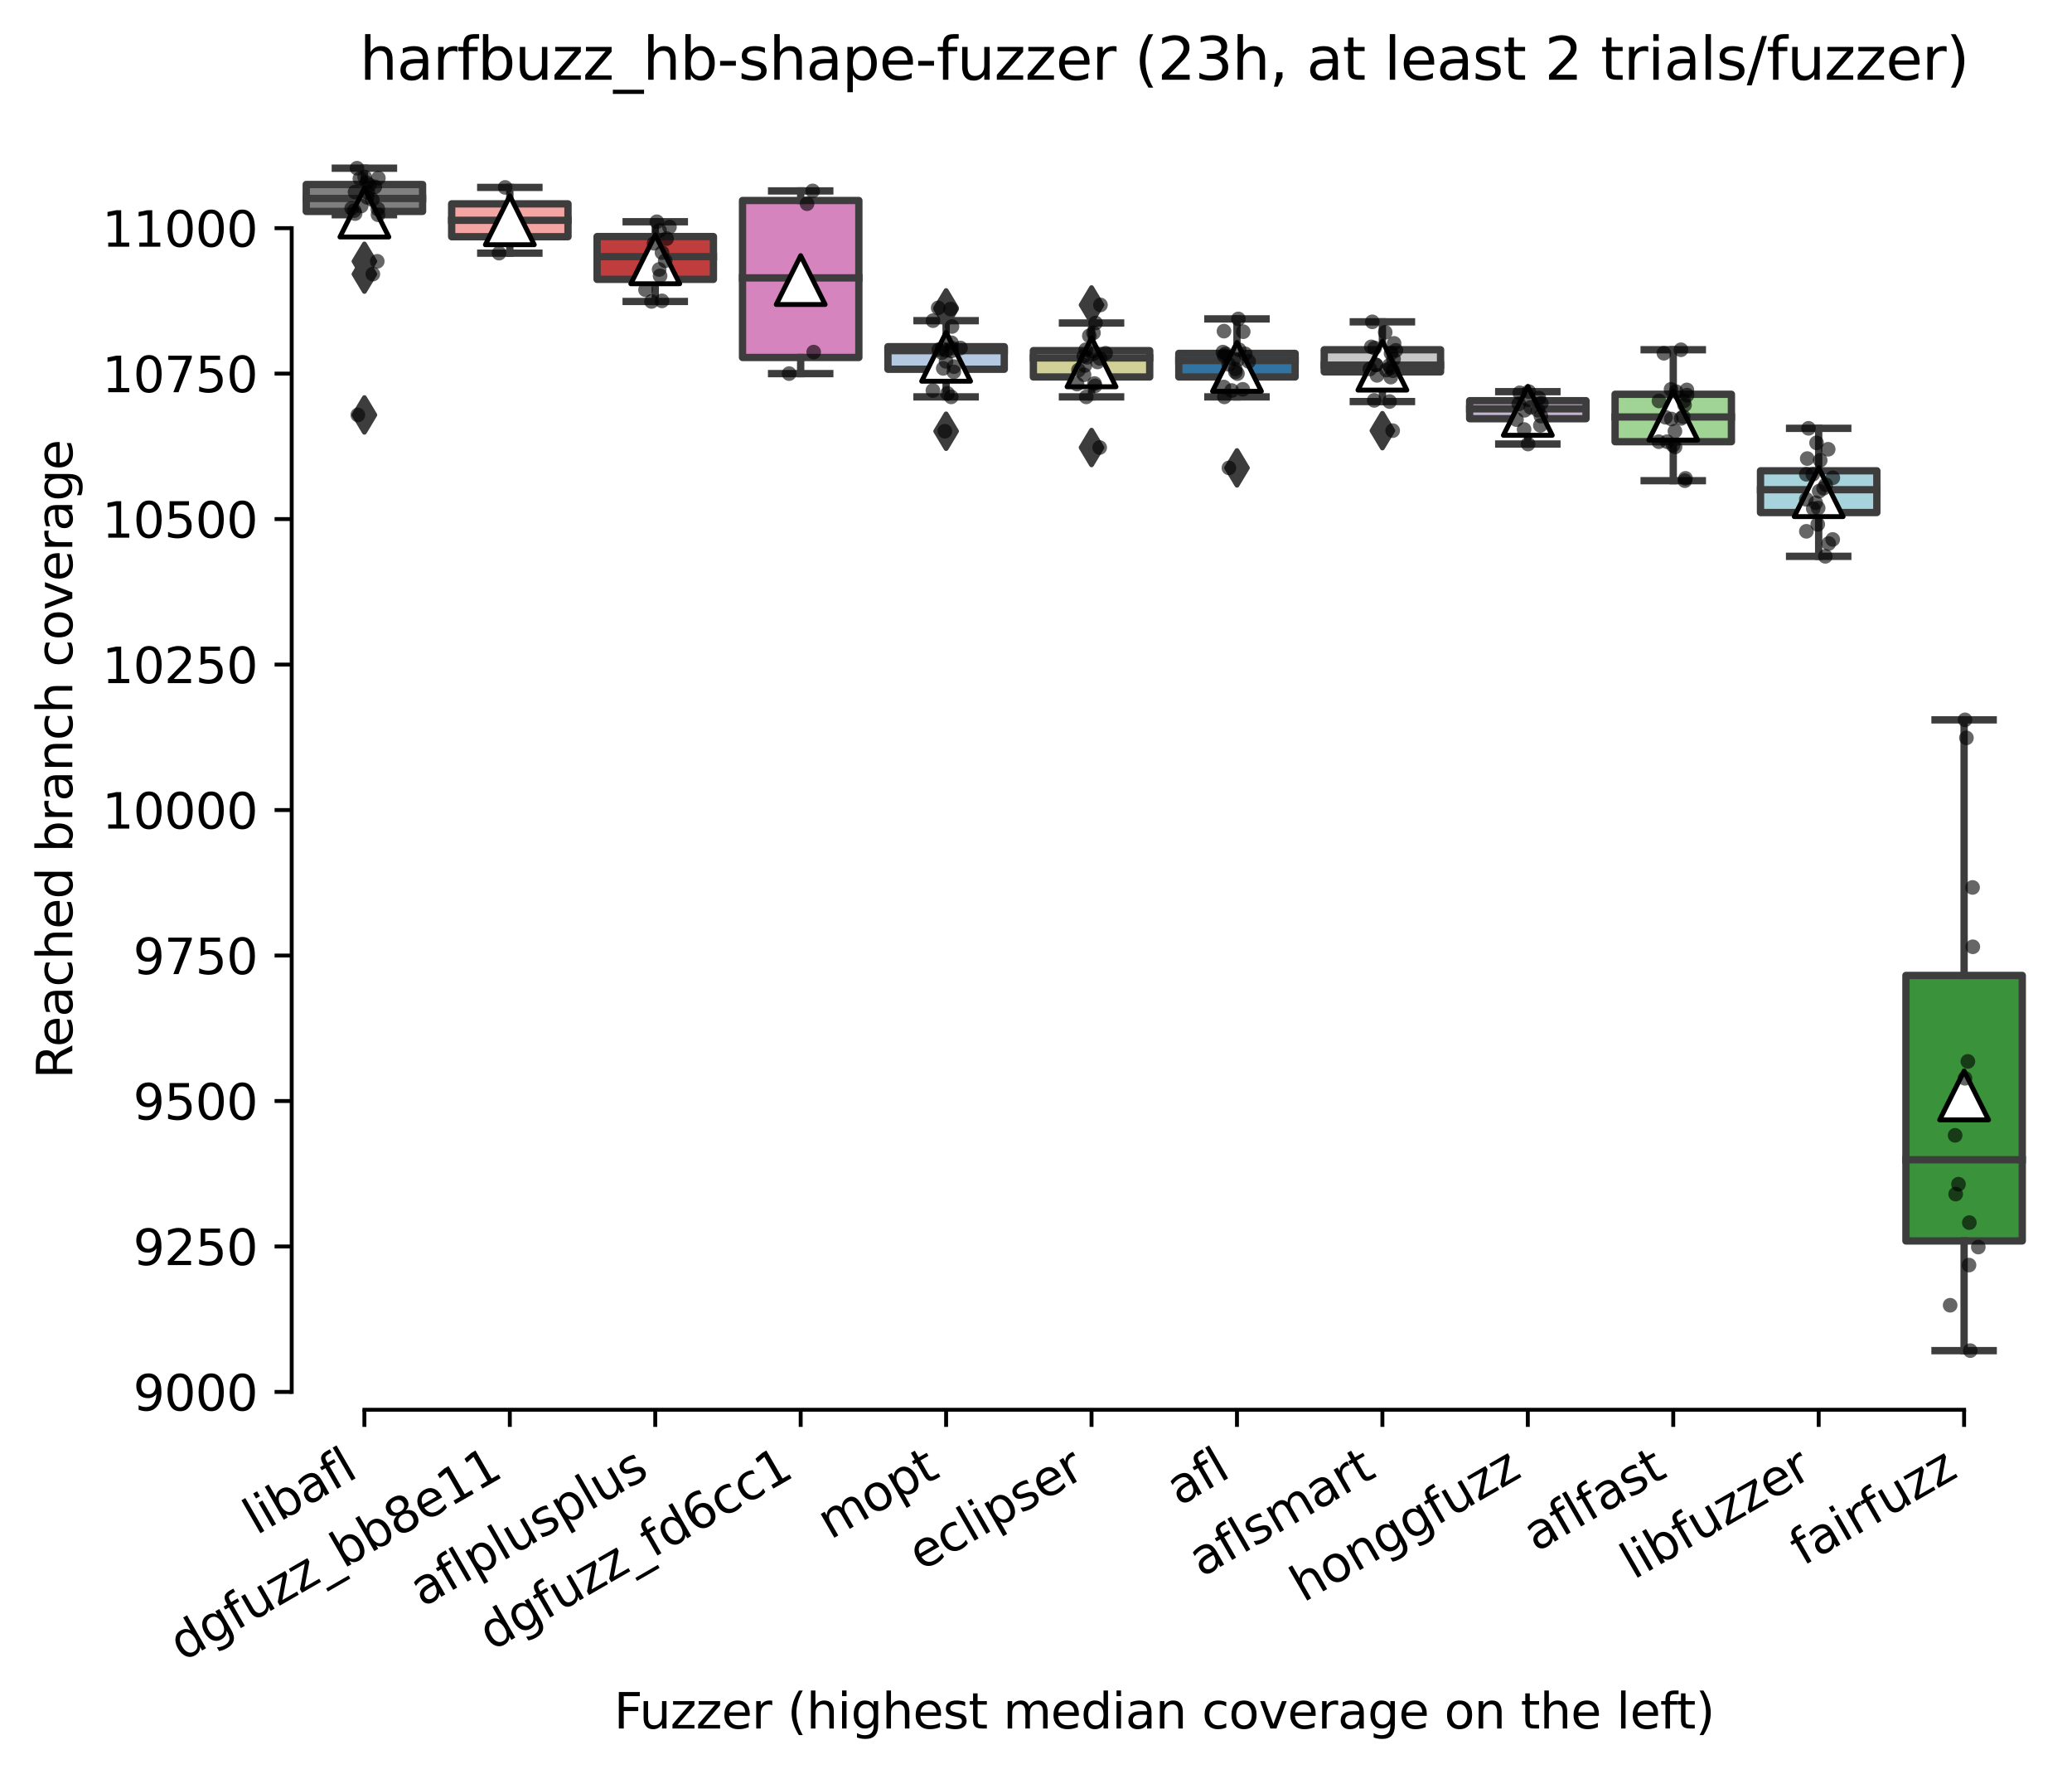 <?xml version="1.0" encoding="utf-8" standalone="no"?>
<!DOCTYPE svg PUBLIC "-//W3C//DTD SVG 1.1//EN"
  "http://www.w3.org/Graphics/SVG/1.1/DTD/svg11.dtd">
<svg xmlns:xlink="http://www.w3.org/1999/xlink" width="424.011pt" height="362.925pt" viewBox="0 0 424.011 362.925" xmlns="http://www.w3.org/2000/svg" version="1.1">
 <defs>
  <style type="text/css">*{stroke-linejoin: round; stroke-linecap: butt}</style>
 </defs>
 <g id="figure_1">
  <g id="patch_1">
   <path d="M 0 362.925 
L 424.011 362.925 
L 424.011 0 
L 0 0 
z
" style="fill: #ffffff"/>
  </g>
  <g id="axes_1">
   <g id="patch_2">
    <path d="M 59.691 288.43 
L 416.811 288.43 
L 416.811 22.318 
L 59.691 22.318 
z
" style="fill: #ffffff"/>
   </g>
   <g id="patch_3">
    <path d="M 62.667 43.254 
L 86.475 43.254 
L 86.475 37.748 
L 62.667 37.748 
L 62.667 43.254 
z
" clip-path="url(#pa392a0e170)" style="fill: #7f7f7f; stroke: #3d3d3d; stroke-width: 1.5; stroke-linejoin: miter"/>
   </g>
   <g id="patch_4">
    <path d="M 92.427 48.433 
L 116.235 48.433 
L 116.235 41.706 
L 92.427 41.706 
L 92.427 48.433 
z
" clip-path="url(#pa392a0e170)" style="fill: #f2a5a3; stroke: #3d3d3d; stroke-width: 1.5; stroke-linejoin: miter"/>
   </g>
   <g id="patch_5">
    <path d="M 122.187 57.154 
L 145.995 57.154 
L 145.995 48.403 
L 122.187 48.403 
L 122.187 57.154 
z
" clip-path="url(#pa392a0e170)" style="fill: #c03d3e; stroke: #3d3d3d; stroke-width: 1.5; stroke-linejoin: miter"/>
   </g>
   <g id="patch_6">
    <path d="M 151.947 73.137 
L 175.755 73.137 
L 175.755 41.022 
L 151.947 41.022 
L 151.947 73.137 
z
" clip-path="url(#pa392a0e170)" style="fill: #d684bd; stroke: #3d3d3d; stroke-width: 1.5; stroke-linejoin: miter"/>
   </g>
   <g id="patch_7">
    <path d="M 181.707 75.548 
L 205.515 75.548 
L 205.515 70.934 
L 181.707 70.934 
L 181.707 75.548 
z
" clip-path="url(#pa392a0e170)" style="fill: #b5c8e1; stroke: #3d3d3d; stroke-width: 1.5; stroke-linejoin: miter"/>
   </g>
   <g id="patch_8">
    <path d="M 211.467 77.125 
L 235.275 77.125 
L 235.275 71.738 
L 211.467 71.738 
L 211.467 77.125 
z
" clip-path="url(#pa392a0e170)" style="fill: #d1d197; stroke: #3d3d3d; stroke-width: 1.5; stroke-linejoin: miter"/>
   </g>
   <g id="patch_9">
    <path d="M 241.227 77.125 
L 265.035 77.125 
L 265.035 72.303 
L 241.227 72.303 
L 241.227 77.125 
z
" clip-path="url(#pa392a0e170)" style="fill: #3274a1; stroke: #3d3d3d; stroke-width: 1.5; stroke-linejoin: miter"/>
   </g>
   <g id="patch_10">
    <path d="M 270.987 76.083 
L 294.795 76.083 
L 294.795 71.559 
L 270.987 71.559 
L 270.987 76.083 
z
" clip-path="url(#pa392a0e170)" style="fill: #c7c7c7; stroke: #3d3d3d; stroke-width: 1.5; stroke-linejoin: miter"/>
   </g>
   <g id="patch_11">
    <path d="M 300.747 85.667 
L 324.555 85.667 
L 324.555 81.977 
L 300.747 81.977 
L 300.747 85.667 
z
" clip-path="url(#pa392a0e170)" style="fill: #c4b5d0; stroke: #3d3d3d; stroke-width: 1.5; stroke-linejoin: miter"/>
   </g>
   <g id="patch_12">
    <path d="M 330.507 90.37 
L 354.315 90.37 
L 354.315 80.667 
L 330.507 80.667 
L 330.507 90.37 
z
" clip-path="url(#pa392a0e170)" style="fill: #9fd495; stroke: #3d3d3d; stroke-width: 1.5; stroke-linejoin: miter"/>
   </g>
   <g id="patch_13">
    <path d="M 360.267 104.865 
L 384.075 104.865 
L 384.075 96.323 
L 360.267 96.323 
L 360.267 104.865 
z
" clip-path="url(#pa392a0e170)" style="fill: #a7d4dc; stroke: #3d3d3d; stroke-width: 1.5; stroke-linejoin: miter"/>
   </g>
   <g id="patch_14">
    <path d="M 390.027 253.892 
L 413.835 253.892 
L 413.835 199.573 
L 390.027 199.573 
L 390.027 253.892 
z
" clip-path="url(#pa392a0e170)" style="fill: #3a923a; stroke: #3d3d3d; stroke-width: 1.5; stroke-linejoin: miter"/>
   </g>
   <g id="matplotlib.axis_1">
    <g id="xtick_1">
     <g id="line2d_1">
      <defs>
       <path id="mc49ab35cc1" d="M 0 0 
L 0 3.5 
" style="stroke: #000000; stroke-width: 0.8"/>
      </defs>
      <g>
       <use xlink:href="#mc49ab35cc1" x="74.571" y="288.43" style="stroke: #000000; stroke-width: 0.8"/>
      </g>
     </g>
     <g id="text_1">
      <!-- libafl -->
      <g transform="translate(52.459 314.176) rotate(-30) scale(0.1 -0.1)">
       <defs>
        <path id="DejaVuSans-6c" d="M 603 4863 
L 1178 4863 
L 1178 0 
L 603 0 
L 603 4863 
z
" transform="scale(0.016)"/>
        <path id="DejaVuSans-69" d="M 603 3500 
L 1178 3500 
L 1178 0 
L 603 0 
L 603 3500 
z
M 603 4863 
L 1178 4863 
L 1178 4134 
L 603 4134 
L 603 4863 
z
" transform="scale(0.016)"/>
        <path id="DejaVuSans-62" d="M 3116 1747 
Q 3116 2381 2855 2742 
Q 2594 3103 2138 3103 
Q 1681 3103 1420 2742 
Q 1159 2381 1159 1747 
Q 1159 1113 1420 752 
Q 1681 391 2138 391 
Q 2594 391 2855 752 
Q 3116 1113 3116 1747 
z
M 1159 2969 
Q 1341 3281 1617 3432 
Q 1894 3584 2278 3584 
Q 2916 3584 3314 3078 
Q 3713 2572 3713 1747 
Q 3713 922 3314 415 
Q 2916 -91 2278 -91 
Q 1894 -91 1617 61 
Q 1341 213 1159 525 
L 1159 0 
L 581 0 
L 581 4863 
L 1159 4863 
L 1159 2969 
z
" transform="scale(0.016)"/>
        <path id="DejaVuSans-61" d="M 2194 1759 
Q 1497 1759 1228 1600 
Q 959 1441 959 1056 
Q 959 750 1161 570 
Q 1363 391 1709 391 
Q 2188 391 2477 730 
Q 2766 1069 2766 1631 
L 2766 1759 
L 2194 1759 
z
M 3341 1997 
L 3341 0 
L 2766 0 
L 2766 531 
Q 2569 213 2275 61 
Q 1981 -91 1556 -91 
Q 1019 -91 701 211 
Q 384 513 384 1019 
Q 384 1609 779 1909 
Q 1175 2209 1959 2209 
L 2766 2209 
L 2766 2266 
Q 2766 2663 2505 2880 
Q 2244 3097 1772 3097 
Q 1472 3097 1187 3025 
Q 903 2953 641 2809 
L 641 3341 
Q 956 3463 1253 3523 
Q 1550 3584 1831 3584 
Q 2591 3584 2966 3190 
Q 3341 2797 3341 1997 
z
" transform="scale(0.016)"/>
        <path id="DejaVuSans-66" d="M 2375 4863 
L 2375 4384 
L 1825 4384 
Q 1516 4384 1395 4259 
Q 1275 4134 1275 3809 
L 1275 3500 
L 2222 3500 
L 2222 3053 
L 1275 3053 
L 1275 0 
L 697 0 
L 697 3053 
L 147 3053 
L 147 3500 
L 697 3500 
L 697 3744 
Q 697 4328 969 4595 
Q 1241 4863 1831 4863 
L 2375 4863 
z
" transform="scale(0.016)"/>
       </defs>
       <use xlink:href="#DejaVuSans-6c"/>
       <use xlink:href="#DejaVuSans-69" x="27.783"/>
       <use xlink:href="#DejaVuSans-62" x="55.566"/>
       <use xlink:href="#DejaVuSans-61" x="119.043"/>
       <use xlink:href="#DejaVuSans-66" x="180.322"/>
       <use xlink:href="#DejaVuSans-6c" x="215.527"/>
      </g>
     </g>
    </g>
    <g id="xtick_2">
     <g id="line2d_2">
      <g>
       <use xlink:href="#mc49ab35cc1" x="104.331" y="288.43" style="stroke: #000000; stroke-width: 0.8"/>
      </g>
     </g>
     <g id="text_2">
      <!-- dgfuzz_bb8e11 -->
      <g transform="translate(37.343 340.005) rotate(-30) scale(0.1 -0.1)">
       <defs>
        <path id="DejaVuSans-64" d="M 2906 2969 
L 2906 4863 
L 3481 4863 
L 3481 0 
L 2906 0 
L 2906 525 
Q 2725 213 2448 61 
Q 2172 -91 1784 -91 
Q 1150 -91 751 415 
Q 353 922 353 1747 
Q 353 2572 751 3078 
Q 1150 3584 1784 3584 
Q 2172 3584 2448 3432 
Q 2725 3281 2906 2969 
z
M 947 1747 
Q 947 1113 1208 752 
Q 1469 391 1925 391 
Q 2381 391 2643 752 
Q 2906 1113 2906 1747 
Q 2906 2381 2643 2742 
Q 2381 3103 1925 3103 
Q 1469 3103 1208 2742 
Q 947 2381 947 1747 
z
" transform="scale(0.016)"/>
        <path id="DejaVuSans-67" d="M 2906 1791 
Q 2906 2416 2648 2759 
Q 2391 3103 1925 3103 
Q 1463 3103 1205 2759 
Q 947 2416 947 1791 
Q 947 1169 1205 825 
Q 1463 481 1925 481 
Q 2391 481 2648 825 
Q 2906 1169 2906 1791 
z
M 3481 434 
Q 3481 -459 3084 -895 
Q 2688 -1331 1869 -1331 
Q 1566 -1331 1297 -1286 
Q 1028 -1241 775 -1147 
L 775 -588 
Q 1028 -725 1275 -790 
Q 1522 -856 1778 -856 
Q 2344 -856 2625 -561 
Q 2906 -266 2906 331 
L 2906 616 
Q 2728 306 2450 153 
Q 2172 0 1784 0 
Q 1141 0 747 490 
Q 353 981 353 1791 
Q 353 2603 747 3093 
Q 1141 3584 1784 3584 
Q 2172 3584 2450 3431 
Q 2728 3278 2906 2969 
L 2906 3500 
L 3481 3500 
L 3481 434 
z
" transform="scale(0.016)"/>
        <path id="DejaVuSans-75" d="M 544 1381 
L 544 3500 
L 1119 3500 
L 1119 1403 
Q 1119 906 1312 657 
Q 1506 409 1894 409 
Q 2359 409 2629 706 
Q 2900 1003 2900 1516 
L 2900 3500 
L 3475 3500 
L 3475 0 
L 2900 0 
L 2900 538 
Q 2691 219 2414 64 
Q 2138 -91 1772 -91 
Q 1169 -91 856 284 
Q 544 659 544 1381 
z
M 1991 3584 
L 1991 3584 
z
" transform="scale(0.016)"/>
        <path id="DejaVuSans-7a" d="M 353 3500 
L 3084 3500 
L 3084 2975 
L 922 459 
L 3084 459 
L 3084 0 
L 275 0 
L 275 525 
L 2438 3041 
L 353 3041 
L 353 3500 
z
" transform="scale(0.016)"/>
        <path id="DejaVuSans-5f" d="M 3263 -1063 
L 3263 -1509 
L -63 -1509 
L -63 -1063 
L 3263 -1063 
z
" transform="scale(0.016)"/>
        <path id="DejaVuSans-38" d="M 2034 2216 
Q 1584 2216 1326 1975 
Q 1069 1734 1069 1313 
Q 1069 891 1326 650 
Q 1584 409 2034 409 
Q 2484 409 2743 651 
Q 3003 894 3003 1313 
Q 3003 1734 2745 1975 
Q 2488 2216 2034 2216 
z
M 1403 2484 
Q 997 2584 770 2862 
Q 544 3141 544 3541 
Q 544 4100 942 4425 
Q 1341 4750 2034 4750 
Q 2731 4750 3128 4425 
Q 3525 4100 3525 3541 
Q 3525 3141 3298 2862 
Q 3072 2584 2669 2484 
Q 3125 2378 3379 2068 
Q 3634 1759 3634 1313 
Q 3634 634 3220 271 
Q 2806 -91 2034 -91 
Q 1263 -91 848 271 
Q 434 634 434 1313 
Q 434 1759 690 2068 
Q 947 2378 1403 2484 
z
M 1172 3481 
Q 1172 3119 1398 2916 
Q 1625 2713 2034 2713 
Q 2441 2713 2670 2916 
Q 2900 3119 2900 3481 
Q 2900 3844 2670 4047 
Q 2441 4250 2034 4250 
Q 1625 4250 1398 4047 
Q 1172 3844 1172 3481 
z
" transform="scale(0.016)"/>
        <path id="DejaVuSans-65" d="M 3597 1894 
L 3597 1613 
L 953 1613 
Q 991 1019 1311 708 
Q 1631 397 2203 397 
Q 2534 397 2845 478 
Q 3156 559 3463 722 
L 3463 178 
Q 3153 47 2828 -22 
Q 2503 -91 2169 -91 
Q 1331 -91 842 396 
Q 353 884 353 1716 
Q 353 2575 817 3079 
Q 1281 3584 2069 3584 
Q 2775 3584 3186 3129 
Q 3597 2675 3597 1894 
z
M 3022 2063 
Q 3016 2534 2758 2815 
Q 2500 3097 2075 3097 
Q 1594 3097 1305 2825 
Q 1016 2553 972 2059 
L 3022 2063 
z
" transform="scale(0.016)"/>
        <path id="DejaVuSans-31" d="M 794 531 
L 1825 531 
L 1825 4091 
L 703 3866 
L 703 4441 
L 1819 4666 
L 2450 4666 
L 2450 531 
L 3481 531 
L 3481 0 
L 794 0 
L 794 531 
z
" transform="scale(0.016)"/>
       </defs>
       <use xlink:href="#DejaVuSans-64"/>
       <use xlink:href="#DejaVuSans-67" x="63.477"/>
       <use xlink:href="#DejaVuSans-66" x="126.953"/>
       <use xlink:href="#DejaVuSans-75" x="162.158"/>
       <use xlink:href="#DejaVuSans-7a" x="225.537"/>
       <use xlink:href="#DejaVuSans-7a" x="278.027"/>
       <use xlink:href="#DejaVuSans-5f" x="330.518"/>
       <use xlink:href="#DejaVuSans-62" x="380.518"/>
       <use xlink:href="#DejaVuSans-62" x="443.994"/>
       <use xlink:href="#DejaVuSans-38" x="507.471"/>
       <use xlink:href="#DejaVuSans-65" x="571.094"/>
       <use xlink:href="#DejaVuSans-31" x="632.617"/>
       <use xlink:href="#DejaVuSans-31" x="696.24"/>
      </g>
     </g>
    </g>
    <g id="xtick_3">
     <g id="line2d_3">
      <g>
       <use xlink:href="#mc49ab35cc1" x="134.091" y="288.43" style="stroke: #000000; stroke-width: 0.8"/>
      </g>
     </g>
     <g id="text_3">
      <!-- aflplusplus -->
      <g transform="translate(86.482 328.897) rotate(-30) scale(0.1 -0.1)">
       <defs>
        <path id="DejaVuSans-70" d="M 1159 525 
L 1159 -1331 
L 581 -1331 
L 581 3500 
L 1159 3500 
L 1159 2969 
Q 1341 3281 1617 3432 
Q 1894 3584 2278 3584 
Q 2916 3584 3314 3078 
Q 3713 2572 3713 1747 
Q 3713 922 3314 415 
Q 2916 -91 2278 -91 
Q 1894 -91 1617 61 
Q 1341 213 1159 525 
z
M 3116 1747 
Q 3116 2381 2855 2742 
Q 2594 3103 2138 3103 
Q 1681 3103 1420 2742 
Q 1159 2381 1159 1747 
Q 1159 1113 1420 752 
Q 1681 391 2138 391 
Q 2594 391 2855 752 
Q 3116 1113 3116 1747 
z
" transform="scale(0.016)"/>
        <path id="DejaVuSans-73" d="M 2834 3397 
L 2834 2853 
Q 2591 2978 2328 3040 
Q 2066 3103 1784 3103 
Q 1356 3103 1142 2972 
Q 928 2841 928 2578 
Q 928 2378 1081 2264 
Q 1234 2150 1697 2047 
L 1894 2003 
Q 2506 1872 2764 1633 
Q 3022 1394 3022 966 
Q 3022 478 2636 193 
Q 2250 -91 1575 -91 
Q 1294 -91 989 -36 
Q 684 19 347 128 
L 347 722 
Q 666 556 975 473 
Q 1284 391 1588 391 
Q 1994 391 2212 530 
Q 2431 669 2431 922 
Q 2431 1156 2273 1281 
Q 2116 1406 1581 1522 
L 1381 1569 
Q 847 1681 609 1914 
Q 372 2147 372 2553 
Q 372 3047 722 3315 
Q 1072 3584 1716 3584 
Q 2034 3584 2315 3537 
Q 2597 3491 2834 3397 
z
" transform="scale(0.016)"/>
       </defs>
       <use xlink:href="#DejaVuSans-61"/>
       <use xlink:href="#DejaVuSans-66" x="61.279"/>
       <use xlink:href="#DejaVuSans-6c" x="96.484"/>
       <use xlink:href="#DejaVuSans-70" x="124.268"/>
       <use xlink:href="#DejaVuSans-6c" x="187.744"/>
       <use xlink:href="#DejaVuSans-75" x="215.527"/>
       <use xlink:href="#DejaVuSans-73" x="278.906"/>
       <use xlink:href="#DejaVuSans-70" x="331.006"/>
       <use xlink:href="#DejaVuSans-6c" x="394.482"/>
       <use xlink:href="#DejaVuSans-75" x="422.266"/>
       <use xlink:href="#DejaVuSans-73" x="485.645"/>
      </g>
     </g>
    </g>
    <g id="xtick_4">
     <g id="line2d_4">
      <g>
       <use xlink:href="#mc49ab35cc1" x="163.851" y="288.43" style="stroke: #000000; stroke-width: 0.8"/>
      </g>
     </g>
     <g id="text_4">
      <!-- dgfuzz_fd6cc1 -->
      <g transform="translate(100.628 337.832) rotate(-30) scale(0.1 -0.1)">
       <defs>
        <path id="DejaVuSans-36" d="M 2113 2584 
Q 1688 2584 1439 2293 
Q 1191 2003 1191 1497 
Q 1191 994 1439 701 
Q 1688 409 2113 409 
Q 2538 409 2786 701 
Q 3034 994 3034 1497 
Q 3034 2003 2786 2293 
Q 2538 2584 2113 2584 
z
M 3366 4563 
L 3366 3988 
Q 3128 4100 2886 4159 
Q 2644 4219 2406 4219 
Q 1781 4219 1451 3797 
Q 1122 3375 1075 2522 
Q 1259 2794 1537 2939 
Q 1816 3084 2150 3084 
Q 2853 3084 3261 2657 
Q 3669 2231 3669 1497 
Q 3669 778 3244 343 
Q 2819 -91 2113 -91 
Q 1303 -91 875 529 
Q 447 1150 447 2328 
Q 447 3434 972 4092 
Q 1497 4750 2381 4750 
Q 2619 4750 2861 4703 
Q 3103 4656 3366 4563 
z
" transform="scale(0.016)"/>
        <path id="DejaVuSans-63" d="M 3122 3366 
L 3122 2828 
Q 2878 2963 2633 3030 
Q 2388 3097 2138 3097 
Q 1578 3097 1268 2742 
Q 959 2388 959 1747 
Q 959 1106 1268 751 
Q 1578 397 2138 397 
Q 2388 397 2633 464 
Q 2878 531 3122 666 
L 3122 134 
Q 2881 22 2623 -34 
Q 2366 -91 2075 -91 
Q 1284 -91 818 406 
Q 353 903 353 1747 
Q 353 2603 823 3093 
Q 1294 3584 2113 3584 
Q 2378 3584 2631 3529 
Q 2884 3475 3122 3366 
z
" transform="scale(0.016)"/>
       </defs>
       <use xlink:href="#DejaVuSans-64"/>
       <use xlink:href="#DejaVuSans-67" x="63.477"/>
       <use xlink:href="#DejaVuSans-66" x="126.953"/>
       <use xlink:href="#DejaVuSans-75" x="162.158"/>
       <use xlink:href="#DejaVuSans-7a" x="225.537"/>
       <use xlink:href="#DejaVuSans-7a" x="278.027"/>
       <use xlink:href="#DejaVuSans-5f" x="330.518"/>
       <use xlink:href="#DejaVuSans-66" x="380.518"/>
       <use xlink:href="#DejaVuSans-64" x="415.723"/>
       <use xlink:href="#DejaVuSans-36" x="479.199"/>
       <use xlink:href="#DejaVuSans-63" x="542.822"/>
       <use xlink:href="#DejaVuSans-63" x="597.803"/>
       <use xlink:href="#DejaVuSans-31" x="652.783"/>
      </g>
     </g>
    </g>
    <g id="xtick_5">
     <g id="line2d_5">
      <g>
       <use xlink:href="#mc49ab35cc1" x="193.611" y="288.43" style="stroke: #000000; stroke-width: 0.8"/>
      </g>
     </g>
     <g id="text_5">
      <!-- mopt -->
      <g transform="translate(169.943 315.075) rotate(-30) scale(0.1 -0.1)">
       <defs>
        <path id="DejaVuSans-6d" d="M 3328 2828 
Q 3544 3216 3844 3400 
Q 4144 3584 4550 3584 
Q 5097 3584 5394 3201 
Q 5691 2819 5691 2113 
L 5691 0 
L 5113 0 
L 5113 2094 
Q 5113 2597 4934 2840 
Q 4756 3084 4391 3084 
Q 3944 3084 3684 2787 
Q 3425 2491 3425 1978 
L 3425 0 
L 2847 0 
L 2847 2094 
Q 2847 2600 2669 2842 
Q 2491 3084 2119 3084 
Q 1678 3084 1418 2786 
Q 1159 2488 1159 1978 
L 1159 0 
L 581 0 
L 581 3500 
L 1159 3500 
L 1159 2956 
Q 1356 3278 1631 3431 
Q 1906 3584 2284 3584 
Q 2666 3584 2933 3390 
Q 3200 3197 3328 2828 
z
" transform="scale(0.016)"/>
        <path id="DejaVuSans-6f" d="M 1959 3097 
Q 1497 3097 1228 2736 
Q 959 2375 959 1747 
Q 959 1119 1226 758 
Q 1494 397 1959 397 
Q 2419 397 2687 759 
Q 2956 1122 2956 1747 
Q 2956 2369 2687 2733 
Q 2419 3097 1959 3097 
z
M 1959 3584 
Q 2709 3584 3137 3096 
Q 3566 2609 3566 1747 
Q 3566 888 3137 398 
Q 2709 -91 1959 -91 
Q 1206 -91 779 398 
Q 353 888 353 1747 
Q 353 2609 779 3096 
Q 1206 3584 1959 3584 
z
" transform="scale(0.016)"/>
        <path id="DejaVuSans-74" d="M 1172 4494 
L 1172 3500 
L 2356 3500 
L 2356 3053 
L 1172 3053 
L 1172 1153 
Q 1172 725 1289 603 
Q 1406 481 1766 481 
L 2356 481 
L 2356 0 
L 1766 0 
Q 1100 0 847 248 
Q 594 497 594 1153 
L 594 3053 
L 172 3053 
L 172 3500 
L 594 3500 
L 594 4494 
L 1172 4494 
z
" transform="scale(0.016)"/>
       </defs>
       <use xlink:href="#DejaVuSans-6d"/>
       <use xlink:href="#DejaVuSans-6f" x="97.412"/>
       <use xlink:href="#DejaVuSans-70" x="158.594"/>
       <use xlink:href="#DejaVuSans-74" x="222.07"/>
      </g>
     </g>
    </g>
    <g id="xtick_6">
     <g id="line2d_6">
      <g>
       <use xlink:href="#mc49ab35cc1" x="223.371" y="288.43" style="stroke: #000000; stroke-width: 0.8"/>
      </g>
     </g>
     <g id="text_6">
      <!-- eclipser -->
      <g transform="translate(188.53 321.525) rotate(-30) scale(0.1 -0.1)">
       <defs>
        <path id="DejaVuSans-72" d="M 2631 2963 
Q 2534 3019 2420 3045 
Q 2306 3072 2169 3072 
Q 1681 3072 1420 2755 
Q 1159 2438 1159 1844 
L 1159 0 
L 581 0 
L 581 3500 
L 1159 3500 
L 1159 2956 
Q 1341 3275 1631 3429 
Q 1922 3584 2338 3584 
Q 2397 3584 2469 3576 
Q 2541 3569 2628 3553 
L 2631 2963 
z
" transform="scale(0.016)"/>
       </defs>
       <use xlink:href="#DejaVuSans-65"/>
       <use xlink:href="#DejaVuSans-63" x="61.523"/>
       <use xlink:href="#DejaVuSans-6c" x="116.504"/>
       <use xlink:href="#DejaVuSans-69" x="144.287"/>
       <use xlink:href="#DejaVuSans-70" x="172.07"/>
       <use xlink:href="#DejaVuSans-73" x="235.547"/>
       <use xlink:href="#DejaVuSans-65" x="287.646"/>
       <use xlink:href="#DejaVuSans-72" x="349.17"/>
      </g>
     </g>
    </g>
    <g id="xtick_7">
     <g id="line2d_7">
      <g>
       <use xlink:href="#mc49ab35cc1" x="253.131" y="288.43" style="stroke: #000000; stroke-width: 0.8"/>
      </g>
     </g>
     <g id="text_7">
      <!-- afl -->
      <g transform="translate(241.329 308.224) rotate(-30) scale(0.1 -0.1)">
       <use xlink:href="#DejaVuSans-61"/>
       <use xlink:href="#DejaVuSans-66" x="61.279"/>
       <use xlink:href="#DejaVuSans-6c" x="96.484"/>
      </g>
     </g>
    </g>
    <g id="xtick_8">
     <g id="line2d_8">
      <g>
       <use xlink:href="#mc49ab35cc1" x="282.891" y="288.43" style="stroke: #000000; stroke-width: 0.8"/>
      </g>
     </g>
     <g id="text_8">
      <!-- aflsmart -->
      <g transform="translate(245.88 322.779) rotate(-30) scale(0.1 -0.1)">
       <use xlink:href="#DejaVuSans-61"/>
       <use xlink:href="#DejaVuSans-66" x="61.279"/>
       <use xlink:href="#DejaVuSans-6c" x="96.484"/>
       <use xlink:href="#DejaVuSans-73" x="124.268"/>
       <use xlink:href="#DejaVuSans-6d" x="176.367"/>
       <use xlink:href="#DejaVuSans-61" x="273.779"/>
       <use xlink:href="#DejaVuSans-72" x="335.059"/>
       <use xlink:href="#DejaVuSans-74" x="376.172"/>
      </g>
     </g>
    </g>
    <g id="xtick_9">
     <g id="line2d_9">
      <g>
       <use xlink:href="#mc49ab35cc1" x="312.651" y="288.43" style="stroke: #000000; stroke-width: 0.8"/>
      </g>
     </g>
     <g id="text_9">
      <!-- honggfuzz -->
      <g transform="translate(266.711 327.933) rotate(-30) scale(0.1 -0.1)">
       <defs>
        <path id="DejaVuSans-68" d="M 3513 2113 
L 3513 0 
L 2938 0 
L 2938 2094 
Q 2938 2591 2744 2837 
Q 2550 3084 2163 3084 
Q 1697 3084 1428 2787 
Q 1159 2491 1159 1978 
L 1159 0 
L 581 0 
L 581 4863 
L 1159 4863 
L 1159 2956 
Q 1366 3272 1645 3428 
Q 1925 3584 2291 3584 
Q 2894 3584 3203 3211 
Q 3513 2838 3513 2113 
z
" transform="scale(0.016)"/>
        <path id="DejaVuSans-6e" d="M 3513 2113 
L 3513 0 
L 2938 0 
L 2938 2094 
Q 2938 2591 2744 2837 
Q 2550 3084 2163 3084 
Q 1697 3084 1428 2787 
Q 1159 2491 1159 1978 
L 1159 0 
L 581 0 
L 581 3500 
L 1159 3500 
L 1159 2956 
Q 1366 3272 1645 3428 
Q 1925 3584 2291 3584 
Q 2894 3584 3203 3211 
Q 3513 2838 3513 2113 
z
" transform="scale(0.016)"/>
       </defs>
       <use xlink:href="#DejaVuSans-68"/>
       <use xlink:href="#DejaVuSans-6f" x="63.379"/>
       <use xlink:href="#DejaVuSans-6e" x="124.561"/>
       <use xlink:href="#DejaVuSans-67" x="187.939"/>
       <use xlink:href="#DejaVuSans-67" x="251.416"/>
       <use xlink:href="#DejaVuSans-66" x="314.893"/>
       <use xlink:href="#DejaVuSans-75" x="350.098"/>
       <use xlink:href="#DejaVuSans-7a" x="413.477"/>
       <use xlink:href="#DejaVuSans-7a" x="465.967"/>
      </g>
     </g>
    </g>
    <g id="xtick_10">
     <g id="line2d_10">
      <g>
       <use xlink:href="#mc49ab35cc1" x="342.411" y="288.43" style="stroke: #000000; stroke-width: 0.8"/>
      </g>
     </g>
     <g id="text_10">
      <!-- aflfast -->
      <g transform="translate(314.347 317.613) rotate(-30) scale(0.1 -0.1)">
       <use xlink:href="#DejaVuSans-61"/>
       <use xlink:href="#DejaVuSans-66" x="61.279"/>
       <use xlink:href="#DejaVuSans-6c" x="96.484"/>
       <use xlink:href="#DejaVuSans-66" x="124.268"/>
       <use xlink:href="#DejaVuSans-61" x="159.473"/>
       <use xlink:href="#DejaVuSans-73" x="220.752"/>
       <use xlink:href="#DejaVuSans-74" x="272.852"/>
      </g>
     </g>
    </g>
    <g id="xtick_11">
     <g id="line2d_11">
      <g>
       <use xlink:href="#mc49ab35cc1" x="372.171" y="288.43" style="stroke: #000000; stroke-width: 0.8"/>
      </g>
     </g>
     <g id="text_11">
      <!-- libfuzzer -->
      <g transform="translate(334.304 323.272) rotate(-30) scale(0.1 -0.1)">
       <use xlink:href="#DejaVuSans-6c"/>
       <use xlink:href="#DejaVuSans-69" x="27.783"/>
       <use xlink:href="#DejaVuSans-62" x="55.566"/>
       <use xlink:href="#DejaVuSans-66" x="119.043"/>
       <use xlink:href="#DejaVuSans-75" x="154.248"/>
       <use xlink:href="#DejaVuSans-7a" x="217.627"/>
       <use xlink:href="#DejaVuSans-7a" x="270.117"/>
       <use xlink:href="#DejaVuSans-65" x="322.607"/>
       <use xlink:href="#DejaVuSans-72" x="384.131"/>
      </g>
     </g>
    </g>
    <g id="xtick_12">
     <g id="line2d_12">
      <g>
       <use xlink:href="#mc49ab35cc1" x="401.931" y="288.43" style="stroke: #000000; stroke-width: 0.8"/>
      </g>
     </g>
     <g id="text_12">
      <!-- fairfuzz -->
      <g transform="translate(368.941 320.457) rotate(-30) scale(0.1 -0.1)">
       <use xlink:href="#DejaVuSans-66"/>
       <use xlink:href="#DejaVuSans-61" x="35.205"/>
       <use xlink:href="#DejaVuSans-69" x="96.484"/>
       <use xlink:href="#DejaVuSans-72" x="124.268"/>
       <use xlink:href="#DejaVuSans-66" x="165.381"/>
       <use xlink:href="#DejaVuSans-75" x="200.586"/>
       <use xlink:href="#DejaVuSans-7a" x="263.965"/>
       <use xlink:href="#DejaVuSans-7a" x="316.455"/>
      </g>
     </g>
    </g>
    <g id="text_13">
     <!-- Fuzzer (highest median coverage on the left) -->
     <g transform="translate(125.633 353.645) scale(0.1 -0.1)">
      <defs>
       <path id="DejaVuSans-46" d="M 628 4666 
L 3309 4666 
L 3309 4134 
L 1259 4134 
L 1259 2759 
L 3109 2759 
L 3109 2228 
L 1259 2228 
L 1259 0 
L 628 0 
L 628 4666 
z
" transform="scale(0.016)"/>
       <path id="DejaVuSans-20" transform="scale(0.016)"/>
       <path id="DejaVuSans-28" d="M 1984 4856 
Q 1566 4138 1362 3434 
Q 1159 2731 1159 2009 
Q 1159 1288 1364 580 
Q 1569 -128 1984 -844 
L 1484 -844 
Q 1016 -109 783 600 
Q 550 1309 550 2009 
Q 550 2706 781 3412 
Q 1013 4119 1484 4856 
L 1984 4856 
z
" transform="scale(0.016)"/>
       <path id="DejaVuSans-76" d="M 191 3500 
L 800 3500 
L 1894 563 
L 2988 3500 
L 3597 3500 
L 2284 0 
L 1503 0 
L 191 3500 
z
" transform="scale(0.016)"/>
       <path id="DejaVuSans-29" d="M 513 4856 
L 1013 4856 
Q 1481 4119 1714 3412 
Q 1947 2706 1947 2009 
Q 1947 1309 1714 600 
Q 1481 -109 1013 -844 
L 513 -844 
Q 928 -128 1133 580 
Q 1338 1288 1338 2009 
Q 1338 2731 1133 3434 
Q 928 4138 513 4856 
z
" transform="scale(0.016)"/>
      </defs>
      <use xlink:href="#DejaVuSans-46"/>
      <use xlink:href="#DejaVuSans-75" x="52.02"/>
      <use xlink:href="#DejaVuSans-7a" x="115.398"/>
      <use xlink:href="#DejaVuSans-7a" x="167.889"/>
      <use xlink:href="#DejaVuSans-65" x="220.379"/>
      <use xlink:href="#DejaVuSans-72" x="281.902"/>
      <use xlink:href="#DejaVuSans-20" x="323.016"/>
      <use xlink:href="#DejaVuSans-28" x="354.803"/>
      <use xlink:href="#DejaVuSans-68" x="393.816"/>
      <use xlink:href="#DejaVuSans-69" x="457.195"/>
      <use xlink:href="#DejaVuSans-67" x="484.979"/>
      <use xlink:href="#DejaVuSans-68" x="548.455"/>
      <use xlink:href="#DejaVuSans-65" x="611.834"/>
      <use xlink:href="#DejaVuSans-73" x="673.357"/>
      <use xlink:href="#DejaVuSans-74" x="725.457"/>
      <use xlink:href="#DejaVuSans-20" x="764.666"/>
      <use xlink:href="#DejaVuSans-6d" x="796.453"/>
      <use xlink:href="#DejaVuSans-65" x="893.865"/>
      <use xlink:href="#DejaVuSans-64" x="955.389"/>
      <use xlink:href="#DejaVuSans-69" x="1018.865"/>
      <use xlink:href="#DejaVuSans-61" x="1046.648"/>
      <use xlink:href="#DejaVuSans-6e" x="1107.928"/>
      <use xlink:href="#DejaVuSans-20" x="1171.307"/>
      <use xlink:href="#DejaVuSans-63" x="1203.094"/>
      <use xlink:href="#DejaVuSans-6f" x="1258.074"/>
      <use xlink:href="#DejaVuSans-76" x="1319.256"/>
      <use xlink:href="#DejaVuSans-65" x="1378.436"/>
      <use xlink:href="#DejaVuSans-72" x="1439.959"/>
      <use xlink:href="#DejaVuSans-61" x="1481.072"/>
      <use xlink:href="#DejaVuSans-67" x="1542.352"/>
      <use xlink:href="#DejaVuSans-65" x="1605.828"/>
      <use xlink:href="#DejaVuSans-20" x="1667.352"/>
      <use xlink:href="#DejaVuSans-6f" x="1699.139"/>
      <use xlink:href="#DejaVuSans-6e" x="1760.32"/>
      <use xlink:href="#DejaVuSans-20" x="1823.699"/>
      <use xlink:href="#DejaVuSans-74" x="1855.486"/>
      <use xlink:href="#DejaVuSans-68" x="1894.695"/>
      <use xlink:href="#DejaVuSans-65" x="1958.074"/>
      <use xlink:href="#DejaVuSans-20" x="2019.598"/>
      <use xlink:href="#DejaVuSans-6c" x="2051.385"/>
      <use xlink:href="#DejaVuSans-65" x="2079.168"/>
      <use xlink:href="#DejaVuSans-66" x="2140.691"/>
      <use xlink:href="#DejaVuSans-74" x="2174.146"/>
      <use xlink:href="#DejaVuSans-29" x="2213.355"/>
     </g>
    </g>
   </g>
   <g id="matplotlib.axis_2">
    <g id="ytick_1">
     <g id="line2d_13">
      <defs>
       <path id="m7431c2bf54" d="M 0 0 
L -3.5 0 
" style="stroke: #000000; stroke-width: 0.8"/>
      </defs>
      <g>
       <use xlink:href="#m7431c2bf54" x="59.691" y="284.787" style="stroke: #000000; stroke-width: 0.8"/>
      </g>
     </g>
     <g id="text_14">
      <!-- 9000 -->
      <g transform="translate(27.241 288.586) scale(0.1 -0.1)">
       <defs>
        <path id="DejaVuSans-39" d="M 703 97 
L 703 672 
Q 941 559 1184 500 
Q 1428 441 1663 441 
Q 2288 441 2617 861 
Q 2947 1281 2994 2138 
Q 2813 1869 2534 1725 
Q 2256 1581 1919 1581 
Q 1219 1581 811 2004 
Q 403 2428 403 3163 
Q 403 3881 828 4315 
Q 1253 4750 1959 4750 
Q 2769 4750 3195 4129 
Q 3622 3509 3622 2328 
Q 3622 1225 3098 567 
Q 2575 -91 1691 -91 
Q 1453 -91 1209 -44 
Q 966 3 703 97 
z
M 1959 2075 
Q 2384 2075 2632 2365 
Q 2881 2656 2881 3163 
Q 2881 3666 2632 3958 
Q 2384 4250 1959 4250 
Q 1534 4250 1286 3958 
Q 1038 3666 1038 3163 
Q 1038 2656 1286 2365 
Q 1534 2075 1959 2075 
z
" transform="scale(0.016)"/>
        <path id="DejaVuSans-30" d="M 2034 4250 
Q 1547 4250 1301 3770 
Q 1056 3291 1056 2328 
Q 1056 1369 1301 889 
Q 1547 409 2034 409 
Q 2525 409 2770 889 
Q 3016 1369 3016 2328 
Q 3016 3291 2770 3770 
Q 2525 4250 2034 4250 
z
M 2034 4750 
Q 2819 4750 3233 4129 
Q 3647 3509 3647 2328 
Q 3647 1150 3233 529 
Q 2819 -91 2034 -91 
Q 1250 -91 836 529 
Q 422 1150 422 2328 
Q 422 3509 836 4129 
Q 1250 4750 2034 4750 
z
" transform="scale(0.016)"/>
       </defs>
       <use xlink:href="#DejaVuSans-39"/>
       <use xlink:href="#DejaVuSans-30" x="63.623"/>
       <use xlink:href="#DejaVuSans-30" x="127.246"/>
       <use xlink:href="#DejaVuSans-30" x="190.869"/>
      </g>
     </g>
    </g>
    <g id="ytick_2">
     <g id="line2d_14">
      <g>
       <use xlink:href="#m7431c2bf54" x="59.691" y="255.023" style="stroke: #000000; stroke-width: 0.8"/>
      </g>
     </g>
     <g id="text_15">
      <!-- 9250 -->
      <g transform="translate(27.241 258.822) scale(0.1 -0.1)">
       <defs>
        <path id="DejaVuSans-32" d="M 1228 531 
L 3431 531 
L 3431 0 
L 469 0 
L 469 531 
Q 828 903 1448 1529 
Q 2069 2156 2228 2338 
Q 2531 2678 2651 2914 
Q 2772 3150 2772 3378 
Q 2772 3750 2511 3984 
Q 2250 4219 1831 4219 
Q 1534 4219 1204 4116 
Q 875 4013 500 3803 
L 500 4441 
Q 881 4594 1212 4672 
Q 1544 4750 1819 4750 
Q 2544 4750 2975 4387 
Q 3406 4025 3406 3419 
Q 3406 3131 3298 2873 
Q 3191 2616 2906 2266 
Q 2828 2175 2409 1742 
Q 1991 1309 1228 531 
z
" transform="scale(0.016)"/>
        <path id="DejaVuSans-35" d="M 691 4666 
L 3169 4666 
L 3169 4134 
L 1269 4134 
L 1269 2991 
Q 1406 3038 1543 3061 
Q 1681 3084 1819 3084 
Q 2600 3084 3056 2656 
Q 3513 2228 3513 1497 
Q 3513 744 3044 326 
Q 2575 -91 1722 -91 
Q 1428 -91 1123 -41 
Q 819 9 494 109 
L 494 744 
Q 775 591 1075 516 
Q 1375 441 1709 441 
Q 2250 441 2565 725 
Q 2881 1009 2881 1497 
Q 2881 1984 2565 2268 
Q 2250 2553 1709 2553 
Q 1456 2553 1204 2497 
Q 953 2441 691 2322 
L 691 4666 
z
" transform="scale(0.016)"/>
       </defs>
       <use xlink:href="#DejaVuSans-39"/>
       <use xlink:href="#DejaVuSans-32" x="63.623"/>
       <use xlink:href="#DejaVuSans-35" x="127.246"/>
       <use xlink:href="#DejaVuSans-30" x="190.869"/>
      </g>
     </g>
    </g>
    <g id="ytick_3">
     <g id="line2d_15">
      <g>
       <use xlink:href="#m7431c2bf54" x="59.691" y="225.259" style="stroke: #000000; stroke-width: 0.8"/>
      </g>
     </g>
     <g id="text_16">
      <!-- 9500 -->
      <g transform="translate(27.241 229.059) scale(0.1 -0.1)">
       <use xlink:href="#DejaVuSans-39"/>
       <use xlink:href="#DejaVuSans-35" x="63.623"/>
       <use xlink:href="#DejaVuSans-30" x="127.246"/>
       <use xlink:href="#DejaVuSans-30" x="190.869"/>
      </g>
     </g>
    </g>
    <g id="ytick_4">
     <g id="line2d_16">
      <g>
       <use xlink:href="#m7431c2bf54" x="59.691" y="195.496" style="stroke: #000000; stroke-width: 0.8"/>
      </g>
     </g>
     <g id="text_17">
      <!-- 9750 -->
      <g transform="translate(27.241 199.295) scale(0.1 -0.1)">
       <defs>
        <path id="DejaVuSans-37" d="M 525 4666 
L 3525 4666 
L 3525 4397 
L 1831 0 
L 1172 0 
L 2766 4134 
L 525 4134 
L 525 4666 
z
" transform="scale(0.016)"/>
       </defs>
       <use xlink:href="#DejaVuSans-39"/>
       <use xlink:href="#DejaVuSans-37" x="63.623"/>
       <use xlink:href="#DejaVuSans-35" x="127.246"/>
       <use xlink:href="#DejaVuSans-30" x="190.869"/>
      </g>
     </g>
    </g>
    <g id="ytick_5">
     <g id="line2d_17">
      <g>
       <use xlink:href="#m7431c2bf54" x="59.691" y="165.732" style="stroke: #000000; stroke-width: 0.8"/>
      </g>
     </g>
     <g id="text_18">
      <!-- 10000 -->
      <g transform="translate(20.878 169.531) scale(0.1 -0.1)">
       <use xlink:href="#DejaVuSans-31"/>
       <use xlink:href="#DejaVuSans-30" x="63.623"/>
       <use xlink:href="#DejaVuSans-30" x="127.246"/>
       <use xlink:href="#DejaVuSans-30" x="190.869"/>
       <use xlink:href="#DejaVuSans-30" x="254.492"/>
      </g>
     </g>
    </g>
    <g id="ytick_6">
     <g id="line2d_18">
      <g>
       <use xlink:href="#m7431c2bf54" x="59.691" y="135.968" style="stroke: #000000; stroke-width: 0.8"/>
      </g>
     </g>
     <g id="text_19">
      <!-- 10250 -->
      <g transform="translate(20.878 139.767) scale(0.1 -0.1)">
       <use xlink:href="#DejaVuSans-31"/>
       <use xlink:href="#DejaVuSans-30" x="63.623"/>
       <use xlink:href="#DejaVuSans-32" x="127.246"/>
       <use xlink:href="#DejaVuSans-35" x="190.869"/>
       <use xlink:href="#DejaVuSans-30" x="254.492"/>
      </g>
     </g>
    </g>
    <g id="ytick_7">
     <g id="line2d_19">
      <g>
       <use xlink:href="#m7431c2bf54" x="59.691" y="106.204" style="stroke: #000000; stroke-width: 0.8"/>
      </g>
     </g>
     <g id="text_20">
      <!-- 10500 -->
      <g transform="translate(20.878 110.004) scale(0.1 -0.1)">
       <use xlink:href="#DejaVuSans-31"/>
       <use xlink:href="#DejaVuSans-30" x="63.623"/>
       <use xlink:href="#DejaVuSans-35" x="127.246"/>
       <use xlink:href="#DejaVuSans-30" x="190.869"/>
       <use xlink:href="#DejaVuSans-30" x="254.492"/>
      </g>
     </g>
    </g>
    <g id="ytick_8">
     <g id="line2d_20">
      <g>
       <use xlink:href="#m7431c2bf54" x="59.691" y="76.441" style="stroke: #000000; stroke-width: 0.8"/>
      </g>
     </g>
     <g id="text_21">
      <!-- 10750 -->
      <g transform="translate(20.878 80.24) scale(0.1 -0.1)">
       <use xlink:href="#DejaVuSans-31"/>
       <use xlink:href="#DejaVuSans-30" x="63.623"/>
       <use xlink:href="#DejaVuSans-37" x="127.246"/>
       <use xlink:href="#DejaVuSans-35" x="190.869"/>
       <use xlink:href="#DejaVuSans-30" x="254.492"/>
      </g>
     </g>
    </g>
    <g id="ytick_9">
     <g id="line2d_21">
      <g>
       <use xlink:href="#m7431c2bf54" x="59.691" y="46.677" style="stroke: #000000; stroke-width: 0.8"/>
      </g>
     </g>
     <g id="text_22">
      <!-- 11000 -->
      <g transform="translate(20.878 50.476) scale(0.1 -0.1)">
       <use xlink:href="#DejaVuSans-31"/>
       <use xlink:href="#DejaVuSans-31" x="63.623"/>
       <use xlink:href="#DejaVuSans-30" x="127.246"/>
       <use xlink:href="#DejaVuSans-30" x="190.869"/>
       <use xlink:href="#DejaVuSans-30" x="254.492"/>
      </g>
     </g>
    </g>
    <g id="text_23">
     <!-- Reached branch coverage -->
     <g transform="translate(14.798 220.706) rotate(-90) scale(0.1 -0.1)">
      <defs>
       <path id="DejaVuSans-52" d="M 2841 2188 
Q 3044 2119 3236 1894 
Q 3428 1669 3622 1275 
L 4263 0 
L 3584 0 
L 2988 1197 
Q 2756 1666 2539 1819 
Q 2322 1972 1947 1972 
L 1259 1972 
L 1259 0 
L 628 0 
L 628 4666 
L 2053 4666 
Q 2853 4666 3247 4331 
Q 3641 3997 3641 3322 
Q 3641 2881 3436 2590 
Q 3231 2300 2841 2188 
z
M 1259 4147 
L 1259 2491 
L 2053 2491 
Q 2509 2491 2742 2702 
Q 2975 2913 2975 3322 
Q 2975 3731 2742 3939 
Q 2509 4147 2053 4147 
L 1259 4147 
z
" transform="scale(0.016)"/>
      </defs>
      <use xlink:href="#DejaVuSans-52"/>
      <use xlink:href="#DejaVuSans-65" x="64.982"/>
      <use xlink:href="#DejaVuSans-61" x="126.506"/>
      <use xlink:href="#DejaVuSans-63" x="187.785"/>
      <use xlink:href="#DejaVuSans-68" x="242.766"/>
      <use xlink:href="#DejaVuSans-65" x="306.145"/>
      <use xlink:href="#DejaVuSans-64" x="367.668"/>
      <use xlink:href="#DejaVuSans-20" x="431.145"/>
      <use xlink:href="#DejaVuSans-62" x="462.932"/>
      <use xlink:href="#DejaVuSans-72" x="526.408"/>
      <use xlink:href="#DejaVuSans-61" x="567.521"/>
      <use xlink:href="#DejaVuSans-6e" x="628.801"/>
      <use xlink:href="#DejaVuSans-63" x="692.18"/>
      <use xlink:href="#DejaVuSans-68" x="747.16"/>
      <use xlink:href="#DejaVuSans-20" x="810.539"/>
      <use xlink:href="#DejaVuSans-63" x="842.326"/>
      <use xlink:href="#DejaVuSans-6f" x="897.307"/>
      <use xlink:href="#DejaVuSans-76" x="958.488"/>
      <use xlink:href="#DejaVuSans-65" x="1017.668"/>
      <use xlink:href="#DejaVuSans-72" x="1079.191"/>
      <use xlink:href="#DejaVuSans-61" x="1120.305"/>
      <use xlink:href="#DejaVuSans-67" x="1181.584"/>
      <use xlink:href="#DejaVuSans-65" x="1245.061"/>
     </g>
    </g>
   </g>
   <g id="line2d_22">
    <path d="M 74.571 43.254 
L 74.571 43.939 
" clip-path="url(#pa392a0e170)" style="fill: none; stroke: #3d3d3d; stroke-width: 1.5; stroke-linecap: square"/>
   </g>
   <g id="line2d_23">
    <path d="M 74.571 37.748 
L 74.571 34.414 
" clip-path="url(#pa392a0e170)" style="fill: none; stroke: #3d3d3d; stroke-width: 1.5; stroke-linecap: square"/>
   </g>
   <g id="line2d_24">
    <path d="M 68.619 43.939 
L 80.523 43.939 
" clip-path="url(#pa392a0e170)" style="fill: none; stroke: #3d3d3d; stroke-width: 1.5; stroke-linecap: square"/>
   </g>
   <g id="line2d_25">
    <path d="M 68.619 34.414 
L 80.523 34.414 
" clip-path="url(#pa392a0e170)" style="fill: none; stroke: #3d3d3d; stroke-width: 1.5; stroke-linecap: square"/>
   </g>
   <g id="line2d_26">
    <defs>
     <path id="m3a7408094a" d="M -0 3.536 
L 2.121 0 
L -0 -3.536 
L -2.121 -0 
z
" style="stroke: #3d3d3d; stroke-linejoin: miter"/>
    </defs>
    <g clip-path="url(#pa392a0e170)">
     <use xlink:href="#m3a7408094a" x="74.571" y="84.893" style="fill: #3d3d3d; stroke: #3d3d3d; stroke-linejoin: miter"/>
     <use xlink:href="#m3a7408094a" x="74.571" y="56.082" style="fill: #3d3d3d; stroke: #3d3d3d; stroke-linejoin: miter"/>
     <use xlink:href="#m3a7408094a" x="74.571" y="53.463" style="fill: #3d3d3d; stroke: #3d3d3d; stroke-linejoin: miter"/>
    </g>
   </g>
   <g id="line2d_27">
    <path d="M 104.331 48.433 
L 104.331 51.796 
" clip-path="url(#pa392a0e170)" style="fill: none; stroke: #3d3d3d; stroke-width: 1.5; stroke-linecap: square"/>
   </g>
   <g id="line2d_28">
    <path d="M 104.331 41.706 
L 104.331 38.343 
" clip-path="url(#pa392a0e170)" style="fill: none; stroke: #3d3d3d; stroke-width: 1.5; stroke-linecap: square"/>
   </g>
   <g id="line2d_29">
    <path d="M 98.379 51.796 
L 110.283 51.796 
" clip-path="url(#pa392a0e170)" style="fill: none; stroke: #3d3d3d; stroke-width: 1.5; stroke-linecap: square"/>
   </g>
   <g id="line2d_30">
    <path d="M 98.379 38.343 
L 110.283 38.343 
" clip-path="url(#pa392a0e170)" style="fill: none; stroke: #3d3d3d; stroke-width: 1.5; stroke-linecap: square"/>
   </g>
   <g id="line2d_31"/>
   <g id="line2d_32">
    <path d="M 134.091 57.154 
L 134.091 61.678 
" clip-path="url(#pa392a0e170)" style="fill: none; stroke: #3d3d3d; stroke-width: 1.5; stroke-linecap: square"/>
   </g>
   <g id="line2d_33">
    <path d="M 134.091 48.403 
L 134.091 45.367 
" clip-path="url(#pa392a0e170)" style="fill: none; stroke: #3d3d3d; stroke-width: 1.5; stroke-linecap: square"/>
   </g>
   <g id="line2d_34">
    <path d="M 128.139 61.678 
L 140.043 61.678 
" clip-path="url(#pa392a0e170)" style="fill: none; stroke: #3d3d3d; stroke-width: 1.5; stroke-linecap: square"/>
   </g>
   <g id="line2d_35">
    <path d="M 128.139 45.367 
L 140.043 45.367 
" clip-path="url(#pa392a0e170)" style="fill: none; stroke: #3d3d3d; stroke-width: 1.5; stroke-linecap: square"/>
   </g>
   <g id="line2d_36"/>
   <g id="line2d_37">
    <path d="M 163.851 73.137 
L 163.851 76.441 
" clip-path="url(#pa392a0e170)" style="fill: none; stroke: #3d3d3d; stroke-width: 1.5; stroke-linecap: square"/>
   </g>
   <g id="line2d_38">
    <path d="M 163.851 41.022 
L 163.851 39.057 
" clip-path="url(#pa392a0e170)" style="fill: none; stroke: #3d3d3d; stroke-width: 1.5; stroke-linecap: square"/>
   </g>
   <g id="line2d_39">
    <path d="M 157.899 76.441 
L 169.803 76.441 
" clip-path="url(#pa392a0e170)" style="fill: none; stroke: #3d3d3d; stroke-width: 1.5; stroke-linecap: square"/>
   </g>
   <g id="line2d_40">
    <path d="M 157.899 39.057 
L 169.803 39.057 
" clip-path="url(#pa392a0e170)" style="fill: none; stroke: #3d3d3d; stroke-width: 1.5; stroke-linecap: square"/>
   </g>
   <g id="line2d_41"/>
   <g id="line2d_42">
    <path d="M 193.611 75.548 
L 193.611 81.203 
" clip-path="url(#pa392a0e170)" style="fill: none; stroke: #3d3d3d; stroke-width: 1.5; stroke-linecap: square"/>
   </g>
   <g id="line2d_43">
    <path d="M 193.611 70.934 
L 193.611 65.607 
" clip-path="url(#pa392a0e170)" style="fill: none; stroke: #3d3d3d; stroke-width: 1.5; stroke-linecap: square"/>
   </g>
   <g id="line2d_44">
    <path d="M 187.659 81.203 
L 199.563 81.203 
" clip-path="url(#pa392a0e170)" style="fill: none; stroke: #3d3d3d; stroke-width: 1.5; stroke-linecap: square"/>
   </g>
   <g id="line2d_45">
    <path d="M 187.659 65.607 
L 199.563 65.607 
" clip-path="url(#pa392a0e170)" style="fill: none; stroke: #3d3d3d; stroke-width: 1.5; stroke-linecap: square"/>
   </g>
   <g id="line2d_46">
    <g clip-path="url(#pa392a0e170)">
     <use xlink:href="#m3a7408094a" x="193.611" y="88.227" style="fill: #3d3d3d; stroke: #3d3d3d; stroke-linejoin: miter"/>
     <use xlink:href="#m3a7408094a" x="193.611" y="63.225" style="fill: #3d3d3d; stroke: #3d3d3d; stroke-linejoin: miter"/>
     <use xlink:href="#m3a7408094a" x="193.611" y="62.987" style="fill: #3d3d3d; stroke: #3d3d3d; stroke-linejoin: miter"/>
    </g>
   </g>
   <g id="line2d_47">
    <path d="M 223.371 77.125 
L 223.371 81.203 
" clip-path="url(#pa392a0e170)" style="fill: none; stroke: #3d3d3d; stroke-width: 1.5; stroke-linecap: square"/>
   </g>
   <g id="line2d_48">
    <path d="M 223.371 71.738 
L 223.371 66.083 
" clip-path="url(#pa392a0e170)" style="fill: none; stroke: #3d3d3d; stroke-width: 1.5; stroke-linecap: square"/>
   </g>
   <g id="line2d_49">
    <path d="M 217.419 81.203 
L 229.323 81.203 
" clip-path="url(#pa392a0e170)" style="fill: none; stroke: #3d3d3d; stroke-width: 1.5; stroke-linecap: square"/>
   </g>
   <g id="line2d_50">
    <path d="M 217.419 66.083 
L 229.323 66.083 
" clip-path="url(#pa392a0e170)" style="fill: none; stroke: #3d3d3d; stroke-width: 1.5; stroke-linecap: square"/>
   </g>
   <g id="line2d_51">
    <g clip-path="url(#pa392a0e170)">
     <use xlink:href="#m3a7408094a" x="223.371" y="91.561" style="fill: #3d3d3d; stroke: #3d3d3d; stroke-linejoin: miter"/>
     <use xlink:href="#m3a7408094a" x="223.371" y="62.392" style="fill: #3d3d3d; stroke: #3d3d3d; stroke-linejoin: miter"/>
    </g>
   </g>
   <g id="line2d_52">
    <path d="M 253.131 77.125 
L 253.131 81.203 
" clip-path="url(#pa392a0e170)" style="fill: none; stroke: #3d3d3d; stroke-width: 1.5; stroke-linecap: square"/>
   </g>
   <g id="line2d_53">
    <path d="M 253.131 72.303 
L 253.131 65.249 
" clip-path="url(#pa392a0e170)" style="fill: none; stroke: #3d3d3d; stroke-width: 1.5; stroke-linecap: square"/>
   </g>
   <g id="line2d_54">
    <path d="M 247.179 81.203 
L 259.083 81.203 
" clip-path="url(#pa392a0e170)" style="fill: none; stroke: #3d3d3d; stroke-width: 1.5; stroke-linecap: square"/>
   </g>
   <g id="line2d_55">
    <path d="M 247.179 65.249 
L 259.083 65.249 
" clip-path="url(#pa392a0e170)" style="fill: none; stroke: #3d3d3d; stroke-width: 1.5; stroke-linecap: square"/>
   </g>
   <g id="line2d_56">
    <g clip-path="url(#pa392a0e170)">
     <use xlink:href="#m3a7408094a" x="253.131" y="95.728" style="fill: #3d3d3d; stroke: #3d3d3d; stroke-linejoin: miter"/>
    </g>
   </g>
   <g id="line2d_57">
    <path d="M 282.891 76.083 
L 282.891 82.155 
" clip-path="url(#pa392a0e170)" style="fill: none; stroke: #3d3d3d; stroke-width: 1.5; stroke-linecap: square"/>
   </g>
   <g id="line2d_58">
    <path d="M 282.891 71.559 
L 282.891 65.845 
" clip-path="url(#pa392a0e170)" style="fill: none; stroke: #3d3d3d; stroke-width: 1.5; stroke-linecap: square"/>
   </g>
   <g id="line2d_59">
    <path d="M 276.939 82.155 
L 288.843 82.155 
" clip-path="url(#pa392a0e170)" style="fill: none; stroke: #3d3d3d; stroke-width: 1.5; stroke-linecap: square"/>
   </g>
   <g id="line2d_60">
    <path d="M 276.939 65.845 
L 288.843 65.845 
" clip-path="url(#pa392a0e170)" style="fill: none; stroke: #3d3d3d; stroke-width: 1.5; stroke-linecap: square"/>
   </g>
   <g id="line2d_61">
    <g clip-path="url(#pa392a0e170)">
     <use xlink:href="#m3a7408094a" x="282.891" y="88.108" style="fill: #3d3d3d; stroke: #3d3d3d; stroke-linejoin: miter"/>
    </g>
   </g>
   <g id="line2d_62">
    <path d="M 312.651 85.667 
L 312.651 90.846 
" clip-path="url(#pa392a0e170)" style="fill: none; stroke: #3d3d3d; stroke-width: 1.5; stroke-linecap: square"/>
   </g>
   <g id="line2d_63">
    <path d="M 312.651 81.977 
L 312.651 80.131 
" clip-path="url(#pa392a0e170)" style="fill: none; stroke: #3d3d3d; stroke-width: 1.5; stroke-linecap: square"/>
   </g>
   <g id="line2d_64">
    <path d="M 306.699 90.846 
L 318.603 90.846 
" clip-path="url(#pa392a0e170)" style="fill: none; stroke: #3d3d3d; stroke-width: 1.5; stroke-linecap: square"/>
   </g>
   <g id="line2d_65">
    <path d="M 306.699 80.131 
L 318.603 80.131 
" clip-path="url(#pa392a0e170)" style="fill: none; stroke: #3d3d3d; stroke-width: 1.5; stroke-linecap: square"/>
   </g>
   <g id="line2d_66"/>
   <g id="line2d_67">
    <path d="M 342.411 90.37 
L 342.411 98.347 
" clip-path="url(#pa392a0e170)" style="fill: none; stroke: #3d3d3d; stroke-width: 1.5; stroke-linecap: square"/>
   </g>
   <g id="line2d_68">
    <path d="M 342.411 80.667 
L 342.411 71.559 
" clip-path="url(#pa392a0e170)" style="fill: none; stroke: #3d3d3d; stroke-width: 1.5; stroke-linecap: square"/>
   </g>
   <g id="line2d_69">
    <path d="M 336.459 98.347 
L 348.363 98.347 
" clip-path="url(#pa392a0e170)" style="fill: none; stroke: #3d3d3d; stroke-width: 1.5; stroke-linecap: square"/>
   </g>
   <g id="line2d_70">
    <path d="M 336.459 71.559 
L 348.363 71.559 
" clip-path="url(#pa392a0e170)" style="fill: none; stroke: #3d3d3d; stroke-width: 1.5; stroke-linecap: square"/>
   </g>
   <g id="line2d_71"/>
   <g id="line2d_72">
    <path d="M 372.171 104.865 
L 372.171 113.824 
" clip-path="url(#pa392a0e170)" style="fill: none; stroke: #3d3d3d; stroke-width: 1.5; stroke-linecap: square"/>
   </g>
   <g id="line2d_73">
    <path d="M 372.171 96.323 
L 372.171 87.632 
" clip-path="url(#pa392a0e170)" style="fill: none; stroke: #3d3d3d; stroke-width: 1.5; stroke-linecap: square"/>
   </g>
   <g id="line2d_74">
    <path d="M 366.219 113.824 
L 378.123 113.824 
" clip-path="url(#pa392a0e170)" style="fill: none; stroke: #3d3d3d; stroke-width: 1.5; stroke-linecap: square"/>
   </g>
   <g id="line2d_75">
    <path d="M 366.219 87.632 
L 378.123 87.632 
" clip-path="url(#pa392a0e170)" style="fill: none; stroke: #3d3d3d; stroke-width: 1.5; stroke-linecap: square"/>
   </g>
   <g id="line2d_76"/>
   <g id="line2d_77">
    <path d="M 401.931 253.892 
L 401.931 276.334 
" clip-path="url(#pa392a0e170)" style="fill: none; stroke: #3d3d3d; stroke-width: 1.5; stroke-linecap: square"/>
   </g>
   <g id="line2d_78">
    <path d="M 401.931 199.573 
L 401.931 147.278 
" clip-path="url(#pa392a0e170)" style="fill: none; stroke: #3d3d3d; stroke-width: 1.5; stroke-linecap: square"/>
   </g>
   <g id="line2d_79">
    <path d="M 395.979 276.334 
L 407.883 276.334 
" clip-path="url(#pa392a0e170)" style="fill: none; stroke: #3d3d3d; stroke-width: 1.5; stroke-linecap: square"/>
   </g>
   <g id="line2d_80">
    <path d="M 395.979 147.278 
L 407.883 147.278 
" clip-path="url(#pa392a0e170)" style="fill: none; stroke: #3d3d3d; stroke-width: 1.5; stroke-linecap: square"/>
   </g>
   <g id="line2d_81"/>
   <g id="line2d_82">
    <path d="M 62.667 40.605 
L 86.475 40.605 
" clip-path="url(#pa392a0e170)" style="fill: none; stroke: #3d3d3d; stroke-width: 1.5; stroke-linecap: square"/>
   </g>
   <g id="line2d_83">
    <defs>
     <path id="mea6a0910da" d="M 0 -5 
L -5 5 
L 5 5 
z
" style="stroke: #000000; stroke-linejoin: miter"/>
    </defs>
    <g clip-path="url(#pa392a0e170)">
     <use xlink:href="#mea6a0910da" x="74.571" y="43.486" style="fill: #ffffff; stroke: #000000; stroke-linejoin: miter"/>
    </g>
   </g>
   <g id="line2d_84">
    <path d="M 92.427 45.07 
L 116.235 45.07 
" clip-path="url(#pa392a0e170)" style="fill: none; stroke: #3d3d3d; stroke-width: 1.5; stroke-linecap: square"/>
   </g>
   <g id="line2d_85">
    <g clip-path="url(#pa392a0e170)">
     <use xlink:href="#mea6a0910da" x="104.331" y="45.07" style="fill: #ffffff; stroke: #000000; stroke-linejoin: miter"/>
    </g>
   </g>
   <g id="line2d_86">
    <path d="M 122.187 52.511 
L 145.995 52.511 
" clip-path="url(#pa392a0e170)" style="fill: none; stroke: #3d3d3d; stroke-width: 1.5; stroke-linecap: square"/>
   </g>
   <g id="line2d_87">
    <g clip-path="url(#pa392a0e170)">
     <use xlink:href="#mea6a0910da" x="134.091" y="53.056" style="fill: #ffffff; stroke: #000000; stroke-linejoin: miter"/>
    </g>
   </g>
   <g id="line2d_88">
    <path d="M 151.947 56.856 
L 175.755 56.856 
" clip-path="url(#pa392a0e170)" style="fill: none; stroke: #3d3d3d; stroke-width: 1.5; stroke-linecap: square"/>
   </g>
   <g id="line2d_89">
    <g clip-path="url(#pa392a0e170)">
     <use xlink:href="#mea6a0910da" x="163.851" y="57.302" style="fill: #ffffff; stroke: #000000; stroke-linejoin: miter"/>
    </g>
   </g>
   <g id="line2d_90">
    <path d="M 181.707 71.738 
L 205.515 71.738 
" clip-path="url(#pa392a0e170)" style="fill: none; stroke: #3d3d3d; stroke-width: 1.5; stroke-linecap: square"/>
   </g>
   <g id="line2d_91">
    <g clip-path="url(#pa392a0e170)">
     <use xlink:href="#mea6a0910da" x="193.611" y="72.994" style="fill: #ffffff; stroke: #000000; stroke-linejoin: miter"/>
    </g>
   </g>
   <g id="line2d_92">
    <path d="M 211.467 73.226 
L 235.275 73.226 
" clip-path="url(#pa392a0e170)" style="fill: none; stroke: #3d3d3d; stroke-width: 1.5; stroke-linecap: square"/>
   </g>
   <g id="line2d_93">
    <g clip-path="url(#pa392a0e170)">
     <use xlink:href="#mea6a0910da" x="223.371" y="74.131" style="fill: #ffffff; stroke: #000000; stroke-linejoin: miter"/>
    </g>
   </g>
   <g id="line2d_94">
    <path d="M 241.227 73.762 
L 265.035 73.762 
" clip-path="url(#pa392a0e170)" style="fill: none; stroke: #3d3d3d; stroke-width: 1.5; stroke-linecap: square"/>
   </g>
   <g id="line2d_95">
    <g clip-path="url(#pa392a0e170)">
     <use xlink:href="#mea6a0910da" x="253.131" y="75.06" style="fill: #ffffff; stroke: #000000; stroke-linejoin: miter"/>
    </g>
   </g>
   <g id="line2d_96">
    <path d="M 270.987 74.714 
L 294.795 74.714 
" clip-path="url(#pa392a0e170)" style="fill: none; stroke: #3d3d3d; stroke-width: 1.5; stroke-linecap: square"/>
   </g>
   <g id="line2d_97">
    <g clip-path="url(#pa392a0e170)">
     <use xlink:href="#mea6a0910da" x="282.891" y="74.81" style="fill: #ffffff; stroke: #000000; stroke-linejoin: miter"/>
    </g>
   </g>
   <g id="line2d_98">
    <path d="M 300.747 83.643 
L 324.555 83.643 
" clip-path="url(#pa392a0e170)" style="fill: none; stroke: #3d3d3d; stroke-width: 1.5; stroke-linecap: square"/>
   </g>
   <g id="line2d_99">
    <g clip-path="url(#pa392a0e170)">
     <use xlink:href="#mea6a0910da" x="312.651" y="84.06" style="fill: #ffffff; stroke: #000000; stroke-linejoin: miter"/>
    </g>
   </g>
   <g id="line2d_100">
    <path d="M 330.507 85.31 
L 354.315 85.31 
" clip-path="url(#pa392a0e170)" style="fill: none; stroke: #3d3d3d; stroke-width: 1.5; stroke-linecap: square"/>
   </g>
   <g id="line2d_101">
    <g clip-path="url(#pa392a0e170)">
     <use xlink:href="#mea6a0910da" x="342.411" y="85.042" style="fill: #ffffff; stroke: #000000; stroke-linejoin: miter"/>
    </g>
   </g>
   <g id="line2d_102">
    <path d="M 360.267 100.192 
L 384.075 100.192 
" clip-path="url(#pa392a0e170)" style="fill: none; stroke: #3d3d3d; stroke-width: 1.5; stroke-linecap: square"/>
   </g>
   <g id="line2d_103">
    <g clip-path="url(#pa392a0e170)">
     <use xlink:href="#mea6a0910da" x="372.171" y="100.698" style="fill: #ffffff; stroke: #000000; stroke-linejoin: miter"/>
    </g>
   </g>
   <g id="line2d_104">
    <path d="M 390.027 237.284 
L 413.835 237.284 
" clip-path="url(#pa392a0e170)" style="fill: none; stroke: #3d3d3d; stroke-width: 1.5; stroke-linecap: square"/>
   </g>
   <g id="line2d_105">
    <g clip-path="url(#pa392a0e170)">
     <use xlink:href="#mea6a0910da" x="401.931" y="224.12" style="fill: #ffffff; stroke: #000000; stroke-linejoin: miter"/>
    </g>
   </g>
   <g id="patch_15">
    <path d="M 59.691 284.787 
L 59.691 46.677 
" style="fill: none; stroke: #000000; stroke-width: 0.8; stroke-linejoin: miter; stroke-linecap: square"/>
   </g>
   <g id="patch_16">
    <path d="M 74.571 288.43 
L 401.931 288.43 
" style="fill: none; stroke: #000000; stroke-width: 0.8; stroke-linejoin: miter; stroke-linecap: square"/>
   </g>
   <g id="PathCollection_1">
    <defs>
     <path id="m89bae0b43f" d="M 0 1.5 
C 0.398 1.5 0.779 1.342 1.061 1.061 
C 1.342 0.779 1.5 0.398 1.5 0 
C 1.5 -0.398 1.342 -0.779 1.061 -1.061 
C 0.779 -1.342 0.398 -1.5 0 -1.5 
C -0.398 -1.5 -0.779 -1.342 -1.061 -1.061 
C -1.342 -0.779 -1.5 -0.398 -1.5 0 
C -1.5 0.398 -1.342 0.779 -1.061 1.061 
C -0.779 1.342 -0.398 1.5 0 1.5 
z
"/>
    </defs>
    <g clip-path="url(#pa392a0e170)">
     <use xlink:href="#m89bae0b43f" x="77.314" y="42.748" style="fill-opacity: 0.6"/>
     <use xlink:href="#m89bae0b43f" x="77.362" y="43.939" style="fill-opacity: 0.6"/>
     <use xlink:href="#m89bae0b43f" x="75.587" y="37.867" style="fill-opacity: 0.6"/>
     <use xlink:href="#m89bae0b43f" x="73.056" y="34.414" style="fill-opacity: 0.6"/>
     <use xlink:href="#m89bae0b43f" x="71.968" y="42.629" style="fill-opacity: 0.6"/>
     <use xlink:href="#m89bae0b43f" x="73.228" y="84.893" style="fill-opacity: 0.6"/>
     <use xlink:href="#m89bae0b43f" x="75.023" y="37.391" style="fill-opacity: 0.6"/>
     <use xlink:href="#m89bae0b43f" x="76.3" y="56.082" style="fill-opacity: 0.6"/>
     <use xlink:href="#m89bae0b43f" x="75.265" y="39.414" style="fill-opacity: 0.6"/>
     <use xlink:href="#m89bae0b43f" x="72.467" y="43.105" style="fill-opacity: 0.6"/>
     <use xlink:href="#m89bae0b43f" x="73.644" y="36.557" style="fill-opacity: 0.6"/>
     <use xlink:href="#m89bae0b43f" x="72.65" y="39.295" style="fill-opacity: 0.6"/>
     <use xlink:href="#m89bae0b43f" x="72.669" y="43.7" style="fill-opacity: 0.6"/>
     <use xlink:href="#m89bae0b43f" x="74.622" y="36.2" style="fill-opacity: 0.6"/>
     <use xlink:href="#m89bae0b43f" x="73.9" y="42.153" style="fill-opacity: 0.6"/>
     <use xlink:href="#m89bae0b43f" x="75.126" y="40.367" style="fill-opacity: 0.6"/>
     <use xlink:href="#m89bae0b43f" x="76.707" y="38.224" style="fill-opacity: 0.6"/>
     <use xlink:href="#m89bae0b43f" x="76.185" y="40.843" style="fill-opacity: 0.6"/>
     <use xlink:href="#m89bae0b43f" x="77.204" y="53.463" style="fill-opacity: 0.6"/>
     <use xlink:href="#m89bae0b43f" x="77.427" y="36.438" style="fill-opacity: 0.6"/>
    </g>
   </g>
   <g id="PathCollection_2">
    <g clip-path="url(#pa392a0e170)">
     <use xlink:href="#m89bae0b43f" x="102.121" y="51.796" style="fill-opacity: 0.6"/>
     <use xlink:href="#m89bae0b43f" x="103.375" y="38.343" style="fill-opacity: 0.6"/>
    </g>
   </g>
   <g id="PathCollection_3">
    <g clip-path="url(#pa392a0e170)">
     <use xlink:href="#m89bae0b43f" x="133.858" y="49.772" style="fill-opacity: 0.6"/>
     <use xlink:href="#m89bae0b43f" x="136.123" y="53.344" style="fill-opacity: 0.6"/>
     <use xlink:href="#m89bae0b43f" x="134.885" y="55.13" style="fill-opacity: 0.6"/>
     <use xlink:href="#m89bae0b43f" x="136.423" y="48.82" style="fill-opacity: 0.6"/>
     <use xlink:href="#m89bae0b43f" x="136.997" y="46.439" style="fill-opacity: 0.6"/>
     <use xlink:href="#m89bae0b43f" x="135.077" y="56.439" style="fill-opacity: 0.6"/>
     <use xlink:href="#m89bae0b43f" x="134.41" y="45.367" style="fill-opacity: 0.6"/>
     <use xlink:href="#m89bae0b43f" x="132.1" y="59.297" style="fill-opacity: 0.6"/>
     <use xlink:href="#m89bae0b43f" x="135.47" y="51.677" style="fill-opacity: 0.6"/>
     <use xlink:href="#m89bae0b43f" x="135.465" y="61.559" style="fill-opacity: 0.6"/>
     <use xlink:href="#m89bae0b43f" x="133.323" y="61.678" style="fill-opacity: 0.6"/>
     <use xlink:href="#m89bae0b43f" x="134.971" y="47.153" style="fill-opacity: 0.6"/>
    </g>
   </g>
   <g id="PathCollection_4">
    <g clip-path="url(#pa392a0e170)">
     <use xlink:href="#m89bae0b43f" x="166.511" y="72.036" style="fill-opacity: 0.6"/>
     <use xlink:href="#m89bae0b43f" x="161.487" y="76.441" style="fill-opacity: 0.6"/>
     <use xlink:href="#m89bae0b43f" x="166.301" y="39.057" style="fill-opacity: 0.6"/>
     <use xlink:href="#m89bae0b43f" x="165.156" y="41.676" style="fill-opacity: 0.6"/>
    </g>
   </g>
   <g id="PathCollection_5">
    <g clip-path="url(#pa392a0e170)">
     <use xlink:href="#m89bae0b43f" x="194.516" y="63.225" style="fill-opacity: 0.6"/>
     <use xlink:href="#m89bae0b43f" x="195.225" y="75.012" style="fill-opacity: 0.6"/>
     <use xlink:href="#m89bae0b43f" x="196.553" y="71.202" style="fill-opacity: 0.6"/>
     <use xlink:href="#m89bae0b43f" x="192.791" y="71.321" style="fill-opacity: 0.6"/>
     <use xlink:href="#m89bae0b43f" x="193.654" y="71.678" style="fill-opacity: 0.6"/>
     <use xlink:href="#m89bae0b43f" x="193.357" y="88.227" style="fill-opacity: 0.6"/>
     <use xlink:href="#m89bae0b43f" x="193.891" y="80.488" style="fill-opacity: 0.6"/>
     <use xlink:href="#m89bae0b43f" x="193.598" y="73.94" style="fill-opacity: 0.6"/>
     <use xlink:href="#m89bae0b43f" x="194.703" y="71.797" style="fill-opacity: 0.6"/>
     <use xlink:href="#m89bae0b43f" x="195.18" y="76.083" style="fill-opacity: 0.6"/>
     <use xlink:href="#m89bae0b43f" x="190.932" y="65.607" style="fill-opacity: 0.6"/>
     <use xlink:href="#m89bae0b43f" x="192.132" y="71.559" style="fill-opacity: 0.6"/>
     <use xlink:href="#m89bae0b43f" x="194.807" y="66.797" style="fill-opacity: 0.6"/>
     <use xlink:href="#m89bae0b43f" x="194.653" y="81.203" style="fill-opacity: 0.6"/>
     <use xlink:href="#m89bae0b43f" x="194.705" y="70.131" style="fill-opacity: 0.6"/>
     <use xlink:href="#m89bae0b43f" x="191.991" y="62.987" style="fill-opacity: 0.6"/>
     <use xlink:href="#m89bae0b43f" x="193.03" y="75.369" style="fill-opacity: 0.6"/>
     <use xlink:href="#m89bae0b43f" x="192.771" y="72.155" style="fill-opacity: 0.6"/>
     <use xlink:href="#m89bae0b43f" x="190.908" y="79.893" style="fill-opacity: 0.6"/>
     <use xlink:href="#m89bae0b43f" x="194.777" y="71.202" style="fill-opacity: 0.6"/>
    </g>
   </g>
   <g id="PathCollection_6">
    <g clip-path="url(#pa392a0e170)">
     <use xlink:href="#m89bae0b43f" x="224.193" y="66.083" style="fill-opacity: 0.6"/>
     <use xlink:href="#m89bae0b43f" x="225.039" y="91.561" style="fill-opacity: 0.6"/>
     <use xlink:href="#m89bae0b43f" x="226.256" y="72.274" style="fill-opacity: 0.6"/>
     <use xlink:href="#m89bae0b43f" x="223.765" y="68.107" style="fill-opacity: 0.6"/>
     <use xlink:href="#m89bae0b43f" x="220.693" y="75.726" style="fill-opacity: 0.6"/>
     <use xlink:href="#m89bae0b43f" x="223.978" y="78.465" style="fill-opacity: 0.6"/>
     <use xlink:href="#m89bae0b43f" x="221.837" y="76.679" style="fill-opacity: 0.6"/>
     <use xlink:href="#m89bae0b43f" x="225.091" y="73.345" style="fill-opacity: 0.6"/>
     <use xlink:href="#m89bae0b43f" x="222.92" y="68.702" style="fill-opacity: 0.6"/>
     <use xlink:href="#m89bae0b43f" x="224.091" y="78.941" style="fill-opacity: 0.6"/>
     <use xlink:href="#m89bae0b43f" x="225.195" y="62.392" style="fill-opacity: 0.6"/>
     <use xlink:href="#m89bae0b43f" x="222.471" y="73.107" style="fill-opacity: 0.6"/>
     <use xlink:href="#m89bae0b43f" x="222.185" y="71.559" style="fill-opacity: 0.6"/>
     <use xlink:href="#m89bae0b43f" x="224.598" y="74.059" style="fill-opacity: 0.6"/>
     <use xlink:href="#m89bae0b43f" x="223.627" y="71.797" style="fill-opacity: 0.6"/>
     <use xlink:href="#m89bae0b43f" x="223.72" y="72.393" style="fill-opacity: 0.6"/>
     <use xlink:href="#m89bae0b43f" x="220.398" y="78.584" style="fill-opacity: 0.6"/>
     <use xlink:href="#m89bae0b43f" x="222.009" y="74.774" style="fill-opacity: 0.6"/>
     <use xlink:href="#m89bae0b43f" x="221.773" y="72.869" style="fill-opacity: 0.6"/>
     <use xlink:href="#m89bae0b43f" x="222.291" y="81.203" style="fill-opacity: 0.6"/>
    </g>
   </g>
   <g id="PathCollection_7">
    <g clip-path="url(#pa392a0e170)">
     <use xlink:href="#m89bae0b43f" x="253.568" y="71.559" style="fill-opacity: 0.6"/>
     <use xlink:href="#m89bae0b43f" x="250.557" y="81.203" style="fill-opacity: 0.6"/>
     <use xlink:href="#m89bae0b43f" x="250.505" y="72.75" style="fill-opacity: 0.6"/>
     <use xlink:href="#m89bae0b43f" x="254.822" y="72.393" style="fill-opacity: 0.6"/>
     <use xlink:href="#m89bae0b43f" x="254.41" y="67.869" style="fill-opacity: 0.6"/>
     <use xlink:href="#m89bae0b43f" x="250.26" y="72.036" style="fill-opacity: 0.6"/>
     <use xlink:href="#m89bae0b43f" x="253.31" y="73.583" style="fill-opacity: 0.6"/>
     <use xlink:href="#m89bae0b43f" x="251.448" y="74.536" style="fill-opacity: 0.6"/>
     <use xlink:href="#m89bae0b43f" x="252.81" y="76.083" style="fill-opacity: 0.6"/>
     <use xlink:href="#m89bae0b43f" x="250.473" y="67.75" style="fill-opacity: 0.6"/>
     <use xlink:href="#m89bae0b43f" x="254.32" y="79.655" style="fill-opacity: 0.6"/>
     <use xlink:href="#m89bae0b43f" x="252.491" y="73.464" style="fill-opacity: 0.6"/>
     <use xlink:href="#m89bae0b43f" x="252.05" y="79.893" style="fill-opacity: 0.6"/>
     <use xlink:href="#m89bae0b43f" x="253.231" y="76.441" style="fill-opacity: 0.6"/>
     <use xlink:href="#m89bae0b43f" x="252.781" y="75.488" style="fill-opacity: 0.6"/>
     <use xlink:href="#m89bae0b43f" x="250.796" y="72.393" style="fill-opacity: 0.6"/>
     <use xlink:href="#m89bae0b43f" x="253.416" y="65.249" style="fill-opacity: 0.6"/>
     <use xlink:href="#m89bae0b43f" x="250.436" y="79.179" style="fill-opacity: 0.6"/>
     <use xlink:href="#m89bae0b43f" x="255.527" y="73.94" style="fill-opacity: 0.6"/>
     <use xlink:href="#m89bae0b43f" x="251.482" y="95.728" style="fill-opacity: 0.6"/>
    </g>
   </g>
   <g id="PathCollection_8">
    <g clip-path="url(#pa392a0e170)">
     <use xlink:href="#m89bae0b43f" x="284.602" y="77.155" style="fill-opacity: 0.6"/>
     <use xlink:href="#m89bae0b43f" x="284.996" y="88.108" style="fill-opacity: 0.6"/>
     <use xlink:href="#m89bae0b43f" x="284.548" y="75.25" style="fill-opacity: 0.6"/>
     <use xlink:href="#m89bae0b43f" x="281.796" y="76.798" style="fill-opacity: 0.6"/>
     <use xlink:href="#m89bae0b43f" x="284.361" y="82.155" style="fill-opacity: 0.6"/>
     <use xlink:href="#m89bae0b43f" x="285.654" y="71.678" style="fill-opacity: 0.6"/>
     <use xlink:href="#m89bae0b43f" x="284.319" y="74.774" style="fill-opacity: 0.6"/>
     <use xlink:href="#m89bae0b43f" x="280.624" y="70.964" style="fill-opacity: 0.6"/>
     <use xlink:href="#m89bae0b43f" x="285.172" y="73.464" style="fill-opacity: 0.6"/>
     <use xlink:href="#m89bae0b43f" x="283.464" y="67.988" style="fill-opacity: 0.6"/>
     <use xlink:href="#m89bae0b43f" x="281.302" y="71.202" style="fill-opacity: 0.6"/>
     <use xlink:href="#m89bae0b43f" x="284.662" y="72.274" style="fill-opacity: 0.6"/>
     <use xlink:href="#m89bae0b43f" x="281.217" y="81.917" style="fill-opacity: 0.6"/>
     <use xlink:href="#m89bae0b43f" x="280.313" y="75.488" style="fill-opacity: 0.6"/>
     <use xlink:href="#m89bae0b43f" x="281.496" y="74.655" style="fill-opacity: 0.6"/>
     <use xlink:href="#m89bae0b43f" x="280.826" y="65.845" style="fill-opacity: 0.6"/>
     <use xlink:href="#m89bae0b43f" x="281.593" y="74.655" style="fill-opacity: 0.6"/>
     <use xlink:href="#m89bae0b43f" x="283.727" y="75.726" style="fill-opacity: 0.6"/>
     <use xlink:href="#m89bae0b43f" x="285.283" y="70.25" style="fill-opacity: 0.6"/>
     <use xlink:href="#m89bae0b43f" x="285.025" y="75.845" style="fill-opacity: 0.6"/>
    </g>
   </g>
   <g id="PathCollection_9">
    <g clip-path="url(#pa392a0e170)">
     <use xlink:href="#m89bae0b43f" x="313.25" y="83.346" style="fill-opacity: 0.6"/>
     <use xlink:href="#m89bae0b43f" x="312.859" y="80.131" style="fill-opacity: 0.6"/>
     <use xlink:href="#m89bae0b43f" x="311.994" y="83.941" style="fill-opacity: 0.6"/>
     <use xlink:href="#m89bae0b43f" x="312.745" y="81.798" style="fill-opacity: 0.6"/>
     <use xlink:href="#m89bae0b43f" x="311.887" y="87.87" style="fill-opacity: 0.6"/>
     <use xlink:href="#m89bae0b43f" x="312.7" y="90.846" style="fill-opacity: 0.6"/>
     <use xlink:href="#m89bae0b43f" x="311" y="80.369" style="fill-opacity: 0.6"/>
     <use xlink:href="#m89bae0b43f" x="310.805" y="82.631" style="fill-opacity: 0.6"/>
     <use xlink:href="#m89bae0b43f" x="314.74" y="83.941" style="fill-opacity: 0.6"/>
     <use xlink:href="#m89bae0b43f" x="315.336" y="85.132" style="fill-opacity: 0.6"/>
     <use xlink:href="#m89bae0b43f" x="315.218" y="87.036" style="fill-opacity: 0.6"/>
     <use xlink:href="#m89bae0b43f" x="315.41" y="82.512" style="fill-opacity: 0.6"/>
     <use xlink:href="#m89bae0b43f" x="314.911" y="81.441" style="fill-opacity: 0.6"/>
     <use xlink:href="#m89bae0b43f" x="310.328" y="85.846" style="fill-opacity: 0.6"/>
    </g>
   </g>
   <g id="PathCollection_10">
    <g clip-path="url(#pa392a0e170)">
     <use xlink:href="#m89bae0b43f" x="344.451" y="85.251" style="fill-opacity: 0.6"/>
     <use xlink:href="#m89bae0b43f" x="345.235" y="80.846" style="fill-opacity: 0.6"/>
     <use xlink:href="#m89bae0b43f" x="340.496" y="72.274" style="fill-opacity: 0.6"/>
     <use xlink:href="#m89bae0b43f" x="345.201" y="79.774" style="fill-opacity: 0.6"/>
     <use xlink:href="#m89bae0b43f" x="344.916" y="97.871" style="fill-opacity: 0.6"/>
     <use xlink:href="#m89bae0b43f" x="340.819" y="85.37" style="fill-opacity: 0.6"/>
     <use xlink:href="#m89bae0b43f" x="344.018" y="85.608" style="fill-opacity: 0.6"/>
     <use xlink:href="#m89bae0b43f" x="342.025" y="85.727" style="fill-opacity: 0.6"/>
     <use xlink:href="#m89bae0b43f" x="342.755" y="88.227" style="fill-opacity: 0.6"/>
     <use xlink:href="#m89bae0b43f" x="341.959" y="79.655" style="fill-opacity: 0.6"/>
     <use xlink:href="#m89bae0b43f" x="342.777" y="91.442" style="fill-opacity: 0.6"/>
     <use xlink:href="#m89bae0b43f" x="344.57" y="82.036" style="fill-opacity: 0.6"/>
     <use xlink:href="#m89bae0b43f" x="339.445" y="90.37" style="fill-opacity: 0.6"/>
     <use xlink:href="#m89bae0b43f" x="342.367" y="91.084" style="fill-opacity: 0.6"/>
     <use xlink:href="#m89bae0b43f" x="341.147" y="90.37" style="fill-opacity: 0.6"/>
     <use xlink:href="#m89bae0b43f" x="339.492" y="82.036" style="fill-opacity: 0.6"/>
     <use xlink:href="#m89bae0b43f" x="342.998" y="80.131" style="fill-opacity: 0.6"/>
     <use xlink:href="#m89bae0b43f" x="344.786" y="98.347" style="fill-opacity: 0.6"/>
     <use xlink:href="#m89bae0b43f" x="343.987" y="71.559" style="fill-opacity: 0.6"/>
     <use xlink:href="#m89bae0b43f" x="344.721" y="82.87" style="fill-opacity: 0.6"/>
    </g>
   </g>
   <g id="PathCollection_11">
    <g clip-path="url(#pa392a0e170)">
     <use xlink:href="#m89bae0b43f" x="371.063" y="104.061" style="fill-opacity: 0.6"/>
     <use xlink:href="#m89bae0b43f" x="371.982" y="107.276" style="fill-opacity: 0.6"/>
     <use xlink:href="#m89bae0b43f" x="372.067" y="103.942" style="fill-opacity: 0.6"/>
     <use xlink:href="#m89bae0b43f" x="375.068" y="97.751" style="fill-opacity: 0.6"/>
     <use xlink:href="#m89bae0b43f" x="373.179" y="99.894" style="fill-opacity: 0.6"/>
     <use xlink:href="#m89bae0b43f" x="369.831" y="93.823" style="fill-opacity: 0.6"/>
     <use xlink:href="#m89bae0b43f" x="373.533" y="113.824" style="fill-opacity: 0.6"/>
     <use xlink:href="#m89bae0b43f" x="369.64" y="97.037" style="fill-opacity: 0.6"/>
     <use xlink:href="#m89bae0b43f" x="371.563" y="102.871" style="fill-opacity: 0.6"/>
     <use xlink:href="#m89bae0b43f" x="372.27" y="100.49" style="fill-opacity: 0.6"/>
     <use xlink:href="#m89bae0b43f" x="374.118" y="91.918" style="fill-opacity: 0.6"/>
     <use xlink:href="#m89bae0b43f" x="370.09" y="87.632" style="fill-opacity: 0.6"/>
     <use xlink:href="#m89bae0b43f" x="369.653" y="108.705" style="fill-opacity: 0.6"/>
     <use xlink:href="#m89bae0b43f" x="372.486" y="94.18" style="fill-opacity: 0.6"/>
     <use xlink:href="#m89bae0b43f" x="373.622" y="99.18" style="fill-opacity: 0.6"/>
     <use xlink:href="#m89bae0b43f" x="375.045" y="110.371" style="fill-opacity: 0.6"/>
     <use xlink:href="#m89bae0b43f" x="374.212" y="111.205" style="fill-opacity: 0.6"/>
     <use xlink:href="#m89bae0b43f" x="369.64" y="102.156" style="fill-opacity: 0.6"/>
     <use xlink:href="#m89bae0b43f" x="371.738" y="90.608" style="fill-opacity: 0.6"/>
     <use xlink:href="#m89bae0b43f" x="370.971" y="97.037" style="fill-opacity: 0.6"/>
    </g>
   </g>
   <g id="PathCollection_12">
    <g clip-path="url(#pa392a0e170)">
     <use xlink:href="#m89bae0b43f" x="404.838" y="255.142" style="fill-opacity: 0.6"/>
     <use xlink:href="#m89bae0b43f" x="402.406" y="150.969" style="fill-opacity: 0.6"/>
     <use xlink:href="#m89bae0b43f" x="402.114" y="147.278" style="fill-opacity: 0.6"/>
     <use xlink:href="#m89bae0b43f" x="402.113" y="220.616" style="fill-opacity: 0.6"/>
     <use xlink:href="#m89bae0b43f" x="402.936" y="258.833" style="fill-opacity: 0.6"/>
     <use xlink:href="#m89bae0b43f" x="402.998" y="250.142" style="fill-opacity: 0.6"/>
     <use xlink:href="#m89bae0b43f" x="403.665" y="181.566" style="fill-opacity: 0.6"/>
     <use xlink:href="#m89bae0b43f" x="402.701" y="217.164" style="fill-opacity: 0.6"/>
     <use xlink:href="#m89bae0b43f" x="400.092" y="232.284" style="fill-opacity: 0.6"/>
     <use xlink:href="#m89bae0b43f" x="403.716" y="193.71" style="fill-opacity: 0.6"/>
     <use xlink:href="#m89bae0b43f" x="403.196" y="276.334" style="fill-opacity: 0.6"/>
     <use xlink:href="#m89bae0b43f" x="399.074" y="267.048" style="fill-opacity: 0.6"/>
     <use xlink:href="#m89bae0b43f" x="400.778" y="242.284" style="fill-opacity: 0.6"/>
     <use xlink:href="#m89bae0b43f" x="400.207" y="244.308" style="fill-opacity: 0.6"/>
    </g>
   </g>
   <g id="text_24">
    <!-- harfbuzz_hb-shape-fuzzer (23h, at least 2 trials/fuzzer) -->
    <g transform="translate(73.597 16.318) scale(0.12 -0.12)">
     <defs>
      <path id="DejaVuSans-2d" d="M 313 2009 
L 1997 2009 
L 1997 1497 
L 313 1497 
L 313 2009 
z
" transform="scale(0.016)"/>
      <path id="DejaVuSans-33" d="M 2597 2516 
Q 3050 2419 3304 2112 
Q 3559 1806 3559 1356 
Q 3559 666 3084 287 
Q 2609 -91 1734 -91 
Q 1441 -91 1130 -33 
Q 819 25 488 141 
L 488 750 
Q 750 597 1062 519 
Q 1375 441 1716 441 
Q 2309 441 2620 675 
Q 2931 909 2931 1356 
Q 2931 1769 2642 2001 
Q 2353 2234 1838 2234 
L 1294 2234 
L 1294 2753 
L 1863 2753 
Q 2328 2753 2575 2939 
Q 2822 3125 2822 3475 
Q 2822 3834 2567 4026 
Q 2313 4219 1838 4219 
Q 1578 4219 1281 4162 
Q 984 4106 628 3988 
L 628 4550 
Q 988 4650 1302 4700 
Q 1616 4750 1894 4750 
Q 2613 4750 3031 4423 
Q 3450 4097 3450 3541 
Q 3450 3153 3228 2886 
Q 3006 2619 2597 2516 
z
" transform="scale(0.016)"/>
      <path id="DejaVuSans-2c" d="M 750 794 
L 1409 794 
L 1409 256 
L 897 -744 
L 494 -744 
L 750 256 
L 750 794 
z
" transform="scale(0.016)"/>
      <path id="DejaVuSans-2f" d="M 1625 4666 
L 2156 4666 
L 531 -594 
L 0 -594 
L 1625 4666 
z
" transform="scale(0.016)"/>
     </defs>
     <use xlink:href="#DejaVuSans-68"/>
     <use xlink:href="#DejaVuSans-61" x="63.379"/>
     <use xlink:href="#DejaVuSans-72" x="124.658"/>
     <use xlink:href="#DejaVuSans-66" x="165.771"/>
     <use xlink:href="#DejaVuSans-62" x="200.977"/>
     <use xlink:href="#DejaVuSans-75" x="264.453"/>
     <use xlink:href="#DejaVuSans-7a" x="327.832"/>
     <use xlink:href="#DejaVuSans-7a" x="380.322"/>
     <use xlink:href="#DejaVuSans-5f" x="432.812"/>
     <use xlink:href="#DejaVuSans-68" x="482.812"/>
     <use xlink:href="#DejaVuSans-62" x="546.191"/>
     <use xlink:href="#DejaVuSans-2d" x="609.668"/>
     <use xlink:href="#DejaVuSans-73" x="645.752"/>
     <use xlink:href="#DejaVuSans-68" x="697.852"/>
     <use xlink:href="#DejaVuSans-61" x="761.23"/>
     <use xlink:href="#DejaVuSans-70" x="822.51"/>
     <use xlink:href="#DejaVuSans-65" x="885.986"/>
     <use xlink:href="#DejaVuSans-2d" x="947.51"/>
     <use xlink:href="#DejaVuSans-66" x="983.594"/>
     <use xlink:href="#DejaVuSans-75" x="1018.799"/>
     <use xlink:href="#DejaVuSans-7a" x="1082.178"/>
     <use xlink:href="#DejaVuSans-7a" x="1134.668"/>
     <use xlink:href="#DejaVuSans-65" x="1187.158"/>
     <use xlink:href="#DejaVuSans-72" x="1248.682"/>
     <use xlink:href="#DejaVuSans-20" x="1289.795"/>
     <use xlink:href="#DejaVuSans-28" x="1321.582"/>
     <use xlink:href="#DejaVuSans-32" x="1360.596"/>
     <use xlink:href="#DejaVuSans-33" x="1424.219"/>
     <use xlink:href="#DejaVuSans-68" x="1487.842"/>
     <use xlink:href="#DejaVuSans-2c" x="1551.221"/>
     <use xlink:href="#DejaVuSans-20" x="1583.008"/>
     <use xlink:href="#DejaVuSans-61" x="1614.795"/>
     <use xlink:href="#DejaVuSans-74" x="1676.074"/>
     <use xlink:href="#DejaVuSans-20" x="1715.283"/>
     <use xlink:href="#DejaVuSans-6c" x="1747.07"/>
     <use xlink:href="#DejaVuSans-65" x="1774.854"/>
     <use xlink:href="#DejaVuSans-61" x="1836.377"/>
     <use xlink:href="#DejaVuSans-73" x="1897.656"/>
     <use xlink:href="#DejaVuSans-74" x="1949.756"/>
     <use xlink:href="#DejaVuSans-20" x="1988.965"/>
     <use xlink:href="#DejaVuSans-32" x="2020.752"/>
     <use xlink:href="#DejaVuSans-20" x="2084.375"/>
     <use xlink:href="#DejaVuSans-74" x="2116.162"/>
     <use xlink:href="#DejaVuSans-72" x="2155.371"/>
     <use xlink:href="#DejaVuSans-69" x="2196.484"/>
     <use xlink:href="#DejaVuSans-61" x="2224.268"/>
     <use xlink:href="#DejaVuSans-6c" x="2285.547"/>
     <use xlink:href="#DejaVuSans-73" x="2313.33"/>
     <use xlink:href="#DejaVuSans-2f" x="2365.43"/>
     <use xlink:href="#DejaVuSans-66" x="2399.121"/>
     <use xlink:href="#DejaVuSans-75" x="2434.326"/>
     <use xlink:href="#DejaVuSans-7a" x="2497.705"/>
     <use xlink:href="#DejaVuSans-7a" x="2550.195"/>
     <use xlink:href="#DejaVuSans-65" x="2602.686"/>
     <use xlink:href="#DejaVuSans-72" x="2664.209"/>
     <use xlink:href="#DejaVuSans-29" x="2705.322"/>
    </g>
   </g>
  </g>
 </g>
 <defs>
  <clipPath id="pa392a0e170">
   <rect x="59.691" y="22.318" width="357.12" height="266.112"/>
  </clipPath>
 </defs>
</svg>
